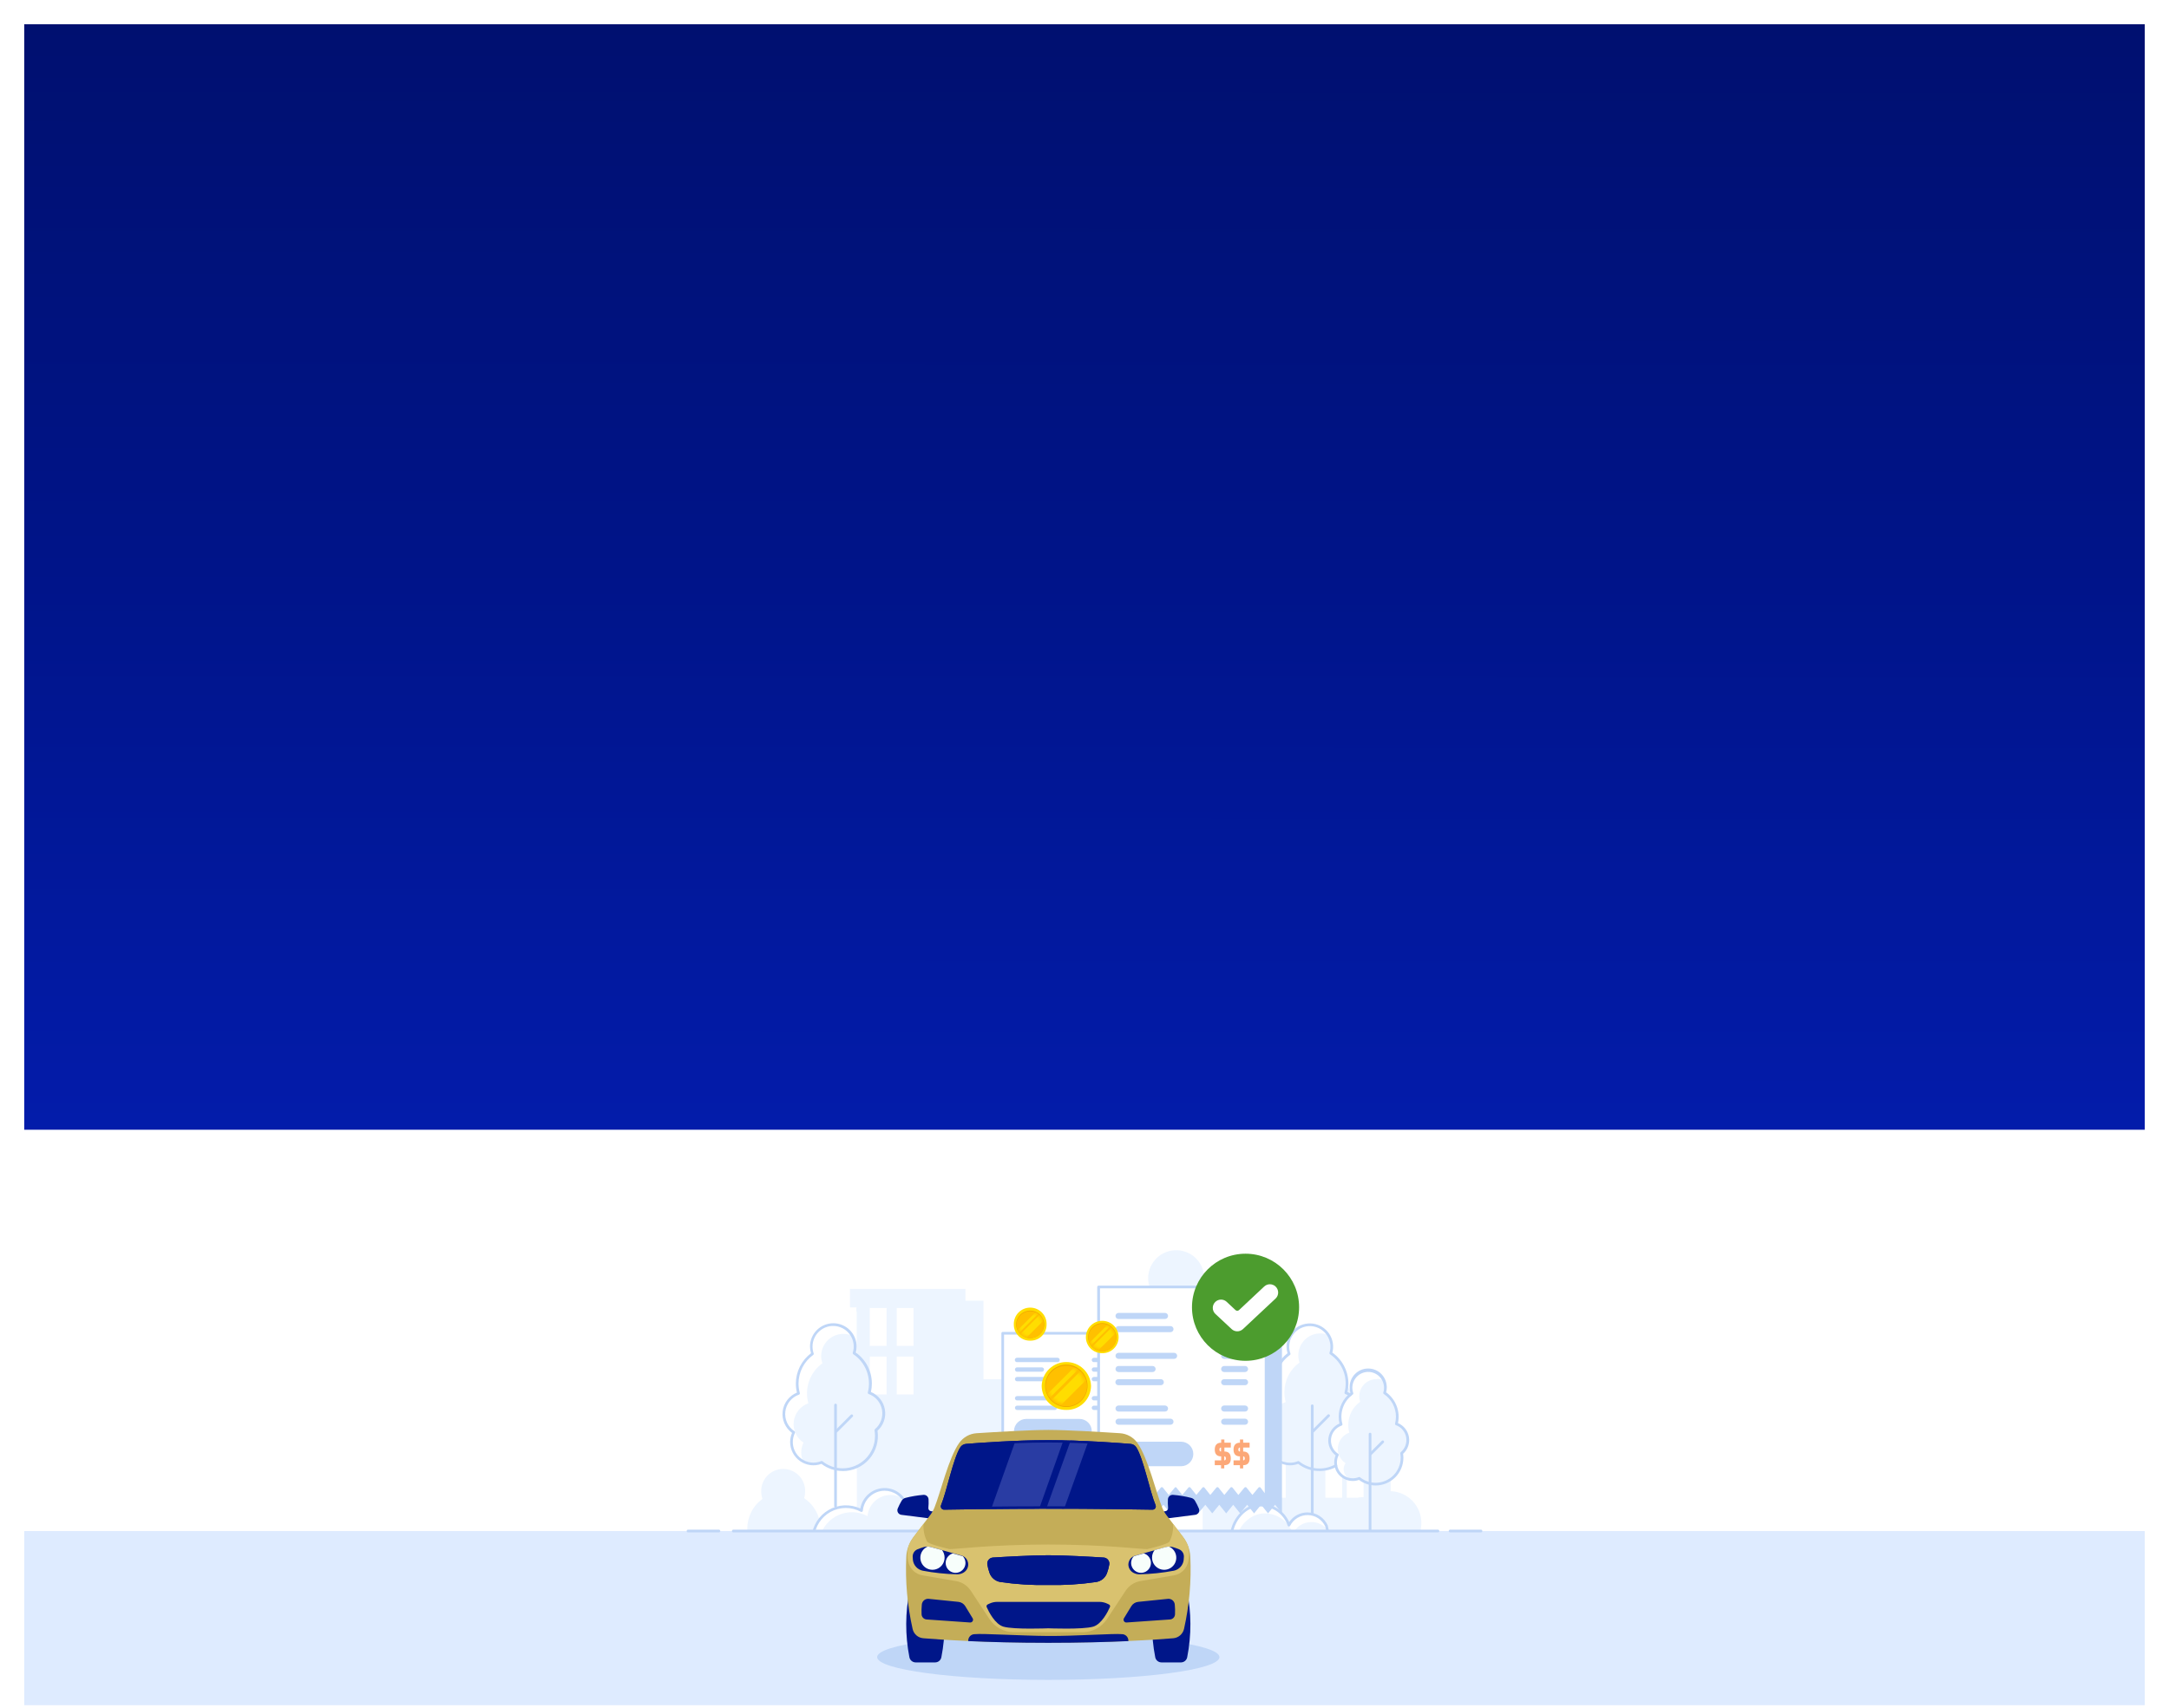 <?xml version="1.0" encoding="UTF-8"?>
<svg xmlns="http://www.w3.org/2000/svg" width="716" height="564" viewBox="0 0 716 564" fill="none">
  <rect x="8" y="371" width="700" height="192.308" fill="white"></rect>
  <g clip-path="url(#clip0_55_276)">
    <path d="M275.23 514.47C275.228 512.978 274.766 511.522 273.907 510.302C273.048 509.082 271.834 508.156 270.43 507.65C270.683 506.67 270.814 505.662 270.82 504.65C270.815 502.671 270.323 500.725 269.388 498.981C268.454 497.237 267.105 495.75 265.46 494.65C265.668 493.956 265.776 493.235 265.78 492.51C265.816 491.536 265.656 490.564 265.308 489.654C264.96 488.743 264.432 487.912 263.756 487.21C263.079 486.508 262.269 485.95 261.371 485.569C260.474 485.187 259.51 484.991 258.535 484.991C257.56 484.991 256.595 485.187 255.698 485.569C254.801 485.95 253.99 486.508 253.314 487.21C252.638 487.912 252.11 488.743 251.762 489.654C251.414 490.564 251.254 491.536 251.29 492.51C251.292 493.317 251.43 494.119 251.7 494.88C250.148 496.001 248.885 497.475 248.015 499.181C247.146 500.887 246.695 502.775 246.7 504.69C246.702 505.785 246.85 506.874 247.14 507.93C245.864 508.376 244.739 509.17 243.891 510.222C243.043 511.274 242.507 512.542 242.342 513.884C242.178 515.225 242.392 516.585 242.961 517.811C243.529 519.037 244.43 520.079 245.56 520.82C245.066 521.807 244.809 522.896 244.81 524C244.809 524.952 244.995 525.894 245.358 526.774C245.721 527.653 246.255 528.452 246.927 529.126C247.599 529.799 248.398 530.333 249.277 530.698C250.156 531.062 251.098 531.25 252.05 531.25C252.987 531.253 253.915 531.069 254.78 530.71C256.417 532.017 258.39 532.836 260.471 533.071C262.553 533.306 264.659 532.949 266.546 532.04C268.433 531.13 270.025 529.707 271.139 527.932C272.252 526.158 272.842 524.105 272.84 522.01C272.839 521.37 272.782 520.73 272.67 520.1C273.487 519.409 274.14 518.546 274.582 517.572C275.025 516.599 275.246 515.539 275.23 514.47Z" fill="#EDF5FF"></path>
    <path d="M460.79 506.25L458.87 506.2H459.06V478.31H461.56L444.11 457.08H425.52V453.58H426.59V452.53H416.51V453.58H417.33V457.08H411.05L393.48 476.68L395.07 478.32H397V506.2H397.18L395.05 506.25H394.8V508.14H461.03V506.25H460.77H460.79Z" fill="#EDF5FF"></path>
    <path d="M417.36 482H411.81V494.5H417.36V482Z" fill="white"></path>
    <path d="M424.42 482H418.87V494.5H424.42V482Z" fill="white"></path>
    <path d="M443.06 482H437.51V494.5H443.06V482Z" fill="white"></path>
    <path d="M450.12 482H444.57V494.5H450.12V482Z" fill="white"></path>
    <path d="M282.85 451.47V506.75H324.65C326.37 475.2 324.65 456.65 324.65 456.65V429.45H318.7V425.55H280.59V431.66H282.81L282.69 431.73V433.05L282.81 432.99V447.27H279.87V451.43L282.85 451.47Z" fill="#EDF5FF"></path>
    <path d="M316.24 481.3V536.58H358C359.72 505.02 358 486.48 358 486.48V459.28H352V455.38H314V461.49H316.22L316.1 461.56V462.88L316.22 462.82V477.1H313.3V481.26L316.24 481.3Z" fill="#EDF5FF"></path>
    <path d="M292.67 431.86H287.12V444.36H292.67V431.86Z" fill="white"></path>
    <path d="M301.56 431.86H296.01V444.36H301.56V431.86Z" fill="white"></path>
    <path d="M292.67 447.9H287.12V460.4H292.67V447.9Z" fill="white"></path>
    <path d="M301.56 447.9H296.01V460.4H301.56V447.9Z" fill="white"></path>
    <path d="M409.6 450.26C409.599 448.354 409.01 446.494 407.913 444.935C406.815 443.376 405.264 442.194 403.47 441.55C403.8 440.276 403.968 438.966 403.97 437.65C403.972 435.112 403.347 432.612 402.151 430.374C400.954 428.135 399.222 426.227 397.11 424.82C397.388 423.936 397.529 423.016 397.53 422.09C397.539 420.74 397.252 419.405 396.69 418.177C396.128 416.95 395.305 415.86 394.278 414.984C393.251 414.109 392.045 413.468 390.744 413.108C389.443 412.747 388.079 412.675 386.748 412.897C385.416 413.119 384.15 413.629 383.036 414.392C381.923 415.155 380.989 416.152 380.302 417.314C379.614 418.475 379.189 419.773 379.055 421.116C378.922 422.46 379.084 423.816 379.53 425.09C376.964 426.936 375.026 429.526 373.98 432.509C372.934 435.492 372.829 438.725 373.68 441.77C372.051 442.34 370.614 443.354 369.532 444.699C368.45 446.043 367.766 447.664 367.557 449.377C367.349 451.091 367.625 452.828 368.354 454.393C369.082 455.957 370.235 457.287 371.68 458.23C371.036 459.491 370.694 460.884 370.68 462.3C370.682 463.817 371.056 465.311 371.77 466.65C372.484 467.988 373.516 469.132 374.775 469.979C376.033 470.826 377.481 471.351 378.99 471.508C380.499 471.665 382.024 471.449 383.43 470.88C385.684 472.686 388.436 473.762 391.318 473.964C394.199 474.166 397.074 473.484 399.558 472.01C402.042 470.535 404.018 468.338 405.22 465.711C406.423 463.085 406.796 460.154 406.29 457.31C407.322 456.447 408.153 455.369 408.725 454.151C409.297 452.933 409.595 451.605 409.6 450.26Z" fill="#EDF5FF"></path>
    <path d="M458.73 492.37C456.314 492.367 453.971 493.201 452.1 494.73C451.432 494.449 450.715 494.302 449.99 494.3C449.281 494.3 448.58 494.44 447.925 494.711C447.27 494.983 446.676 495.381 446.175 495.882C445.675 496.384 445.278 496.979 445.007 497.634C444.737 498.289 444.599 498.991 444.6 499.7C444.6 499.978 444.62 500.255 444.66 500.53C442.719 500.856 440.952 501.845 439.66 503.33V512H463.78C465.817 510.874 467.422 509.102 468.341 506.963C469.261 504.824 469.442 502.441 468.858 500.187C468.274 497.934 466.957 495.939 465.114 494.516C463.271 493.094 461.008 492.325 458.68 492.33L458.73 492.37Z" fill="#EDF5FF"></path>
    <path d="M279.2 497.44C281.005 497.437 282.781 497.884 284.37 498.74C284.539 496.845 285.408 495.081 286.808 493.792C288.207 492.503 290.037 491.782 291.94 491.769C293.842 491.757 295.681 492.454 297.098 493.724C298.514 494.994 299.406 496.747 299.6 498.64C300.468 498.053 301.467 497.689 302.509 497.58C303.551 497.472 304.604 497.622 305.574 498.017C306.544 498.413 307.402 499.042 308.071 499.848C308.74 500.654 309.2 501.613 309.41 502.64H311.55C312.267 501.693 313.307 501.043 314.472 500.814C315.638 500.584 316.846 500.791 317.869 501.395C318.892 501.999 319.656 502.958 320.018 504.089C320.38 505.22 320.313 506.445 319.83 507.53H268.33C268.537 504.788 269.771 502.225 271.787 500.354C273.802 498.483 276.45 497.442 279.2 497.44Z" fill="white"></path>
    <path d="M298.06 494.76C296.847 493.988 295.438 493.578 294 493.58C292.084 493.581 290.238 494.3 288.827 495.596C287.416 496.893 286.543 498.671 286.38 500.58C284.921 499.795 283.302 499.353 281.647 499.288C279.992 499.222 278.343 499.535 276.826 500.202C275.31 500.869 273.966 501.873 272.895 503.138C271.825 504.402 271.057 505.894 270.65 507.5H319.83C320.047 507.087 320.18 506.634 320.219 506.168C320.258 505.703 320.203 505.234 320.058 504.79C319.912 504.346 319.679 503.936 319.373 503.584C319.066 503.231 318.691 502.944 318.272 502.74C317.852 502.535 317.395 502.416 316.929 502.391C316.462 502.366 315.996 502.435 315.556 502.593C315.117 502.752 314.714 502.997 314.371 503.314C314.028 503.631 313.752 504.014 313.56 504.44H311.42C311.283 503.797 311.047 503.18 310.72 502.61H309.41C309.225 501.754 308.868 500.944 308.36 500.23C307.323 499.639 306.142 499.35 304.949 499.394C303.757 499.438 302.6 499.814 301.61 500.48C301.524 499.609 301.287 498.76 300.91 497.97C300.448 498.144 300.008 498.373 299.6 498.65C299.463 497.234 298.929 495.886 298.06 494.76Z" fill="#EDF5FF"></path>
    <path d="M449.08 466.65C449.079 465.158 448.617 463.704 447.758 462.485C446.899 461.266 445.684 460.342 444.28 459.84C444.537 458.84 444.669 457.812 444.67 456.78C444.663 454.8 444.17 452.853 443.234 451.109C442.297 449.365 440.946 447.878 439.3 446.78C439.518 446.087 439.629 445.366 439.63 444.64C439.64 443.58 439.418 442.531 438.98 441.567C438.541 440.603 437.896 439.746 437.091 439.058C436.286 438.369 435.339 437.866 434.318 437.583C433.297 437.299 432.227 437.243 431.182 437.419C430.137 437.594 429.143 437.996 428.27 438.596C427.398 439.197 426.667 439.982 426.13 440.895C425.593 441.808 425.263 442.828 425.163 443.883C425.063 444.938 425.195 446.002 425.55 447C423.995 448.116 422.731 449.588 421.861 451.293C420.991 452.998 420.542 454.886 420.55 456.8C420.56 457.881 420.712 458.957 421 460C419.724 460.444 418.598 461.236 417.75 462.288C416.901 463.339 416.364 464.607 416.2 465.948C416.035 467.289 416.25 468.649 416.819 469.874C417.388 471.099 418.289 472.14 419.42 472.88C418.925 473.87 418.668 474.962 418.67 476.07C418.67 477.26 418.962 478.432 419.522 479.482C420.082 480.532 420.892 481.429 421.88 482.092C422.869 482.755 424.005 483.165 425.189 483.285C426.373 483.405 427.569 483.231 428.67 482.78C430.309 484.084 432.282 484.899 434.363 485.131C436.444 485.364 438.549 485.005 440.435 484.095C442.321 483.186 443.912 481.762 445.026 479.989C446.139 478.215 446.73 476.164 446.73 474.07C446.729 473.429 446.672 472.79 446.56 472.16C447.354 471.478 447.99 470.633 448.425 469.681C448.86 468.73 449.084 467.696 449.08 466.65Z" fill="white"></path>
    <path d="M449.08 466.65C449.095 465.29 448.72 463.954 448 462.8L447.71 462.68L447.77 462.45C446.913 461.249 445.709 460.338 444.32 459.84C444.577 458.84 444.708 457.812 444.71 456.78C444.703 454.8 444.21 452.853 443.274 451.109C442.337 449.365 440.986 447.879 439.34 446.78C439.654 445.782 439.746 444.728 439.607 443.691C439.469 442.654 439.105 441.66 438.54 440.78C437.678 440.422 436.753 440.238 435.82 440.24C433.899 440.242 432.057 441.007 430.7 442.367C429.342 443.726 428.58 445.569 428.58 447.49C428.579 448.297 428.714 449.098 428.98 449.86C427.429 450.982 426.167 452.456 425.297 454.162C424.428 455.868 423.976 457.755 423.98 459.67C423.978 460.765 424.126 461.855 424.42 462.91C423.146 463.357 422.023 464.152 421.177 465.203C420.33 466.255 419.794 467.522 419.629 468.862C419.464 470.202 419.676 471.561 420.241 472.787C420.807 474.012 421.703 475.056 422.83 475.8C422.144 476.635 421.769 477.684 421.771 478.765C421.773 479.847 422.151 480.894 422.84 481.727C423.529 482.56 424.487 483.128 425.548 483.333C426.61 483.538 427.71 483.367 428.66 482.85C430.299 484.154 432.272 484.969 434.353 485.202C436.434 485.434 438.539 485.075 440.425 484.165C442.311 483.256 443.902 481.832 445.016 480.059C446.129 478.285 446.72 476.234 446.72 474.14C446.719 473.499 446.662 472.86 446.55 472.23C447.354 471.542 447.998 470.685 448.435 469.721C448.872 468.757 449.093 467.708 449.08 466.65Z" fill="#EDF5FF"></path>
    <path d="M464.71 475.46C464.709 474.291 464.347 473.151 463.674 472.195C463.001 471.24 462.05 470.515 460.95 470.12C461.45 468.22 461.344 466.212 460.646 464.376C459.949 462.54 458.695 460.968 457.06 459.88C457.23 459.336 457.314 458.769 457.31 458.2C457.321 457.369 457.149 456.546 456.806 455.789C456.464 455.032 455.959 454.36 455.328 453.82C454.697 453.28 453.955 452.885 453.154 452.663C452.354 452.441 451.514 452.398 450.695 452.536C449.876 452.675 449.097 452.992 448.414 453.464C447.731 453.937 447.16 454.554 446.742 455.272C446.323 455.989 446.068 456.79 445.993 457.618C445.919 458.445 446.027 459.279 446.31 460.06C445.093 460.934 444.102 462.086 443.419 463.42C442.735 464.754 442.379 466.231 442.38 467.73C442.378 468.588 442.496 469.443 442.73 470.27C441.731 470.618 440.85 471.239 440.186 472.061C439.521 472.884 439.1 473.877 438.97 474.926C438.84 475.976 439.006 477.041 439.45 478.001C439.893 478.961 440.597 479.778 441.48 480.36C440.972 481.39 440.79 482.551 440.958 483.687C441.126 484.823 441.635 485.882 442.418 486.722C443.202 487.562 444.223 488.143 445.345 488.389C446.466 488.636 447.637 488.534 448.7 488.1C449.982 489.122 451.526 489.761 453.155 489.945C454.784 490.128 456.432 489.848 457.909 489.137C459.386 488.425 460.633 487.312 461.505 485.923C462.377 484.535 462.84 482.929 462.84 481.29C462.837 480.787 462.794 480.285 462.71 479.79C463.338 479.257 463.843 478.593 464.188 477.846C464.534 477.098 464.712 476.283 464.71 475.46Z" fill="white"></path>
    <path d="M464.71 475.46C464.713 474.652 464.539 473.853 464.2 473.12C464.008 473.026 463.811 472.943 463.61 472.87C463.66 472.68 463.7 472.49 463.74 472.3C463.062 471.298 462.086 470.535 460.95 470.12C461.281 468.863 461.348 467.551 461.146 466.267C460.945 464.983 460.48 463.755 459.78 462.66H459.72C459.02 461.59 458.112 460.672 457.05 459.96C457.453 459.513 457.702 458.949 457.76 458.351C457.818 457.752 457.683 457.151 457.374 456.635C457.065 456.119 456.599 455.715 456.044 455.484C455.489 455.253 454.874 455.206 454.29 455.35C453.399 455.36 452.523 455.581 451.734 455.994C450.945 456.408 450.265 457.002 449.749 457.728C449.233 458.455 448.896 459.293 448.766 460.174C448.636 461.056 448.716 461.955 449 462.8C447.783 463.675 446.792 464.826 446.109 466.16C445.425 467.494 445.069 468.971 445.07 470.47C445.068 471.329 445.186 472.184 445.42 473.01C444.421 473.358 443.54 473.979 442.876 474.802C442.211 475.625 441.79 476.617 441.66 477.667C441.53 478.716 441.696 479.781 442.14 480.741C442.583 481.701 443.287 482.518 444.17 483.1C443.721 483.746 443.505 484.525 443.556 485.31C443.608 486.094 443.925 486.838 444.455 487.419C444.985 488.001 445.697 488.384 446.473 488.508C447.25 488.632 448.046 488.488 448.73 488.1C450.012 489.122 451.556 489.761 453.185 489.945C454.814 490.128 456.462 489.848 457.939 489.137C459.416 488.426 460.663 487.312 461.535 485.924C462.407 484.535 462.87 482.929 462.87 481.29C462.867 480.787 462.824 480.286 462.74 479.79C463.363 479.254 463.862 478.59 464.202 477.842C464.542 477.094 464.716 476.281 464.71 475.46Z" fill="#EDF5FF"></path>
    <path d="M435.53 485.68C433 485.687 430.539 484.857 428.53 483.32C427.677 483.63 426.777 483.789 425.87 483.79C423.831 483.787 421.877 482.976 420.435 481.535C418.994 480.093 418.183 478.139 418.18 476.1C418.184 475.067 418.398 474.047 418.81 473.1C417.707 472.294 416.838 471.209 416.294 469.955C415.75 468.702 415.55 467.326 415.715 465.97C415.881 464.613 416.404 463.326 417.233 462.239C418.062 461.153 419.165 460.307 420.43 459.79C420.188 458.808 420.067 457.801 420.07 456.79C420.07 454.855 420.517 452.945 421.376 451.211C422.234 449.477 423.481 447.964 425.02 446.79C424.802 446.074 424.69 445.329 424.69 444.58C424.698 443.49 424.938 442.414 425.393 441.423C425.849 440.432 426.509 439.55 427.332 438.834C428.154 438.119 429.12 437.586 430.164 437.272C431.208 436.958 432.307 436.869 433.388 437.012C434.468 437.155 435.507 437.526 436.433 438.101C437.36 438.675 438.153 439.44 438.762 440.345C439.37 441.25 439.779 442.274 439.961 443.349C440.144 444.424 440.096 445.525 439.82 446.58C441.455 447.736 442.789 449.267 443.71 451.046C444.63 452.824 445.111 454.797 445.11 456.8C445.112 457.735 445.008 458.668 444.8 459.58C445.192 459.747 445.569 459.944 445.93 460.17C446.031 460.234 446.102 460.335 446.128 460.451C446.154 460.567 446.133 460.689 446.07 460.79C446.039 460.839 445.999 460.882 445.952 460.916C445.905 460.95 445.851 460.974 445.794 460.987C445.737 461 445.679 461.002 445.621 460.992C445.564 460.982 445.509 460.961 445.46 460.93C445.041 460.66 444.591 460.441 444.12 460.28C444.017 460.238 443.932 460.16 443.881 460.061C443.83 459.962 443.815 459.848 443.84 459.74C444.453 457.403 444.322 454.934 443.465 452.675C442.608 450.417 441.068 448.482 439.06 447.14C438.979 447.086 438.917 447.007 438.885 446.915C438.852 446.823 438.851 446.723 438.88 446.63C439.167 445.695 439.25 444.709 439.121 443.739C438.992 442.769 438.656 441.839 438.135 441.011C437.614 440.183 436.921 439.477 436.102 438.941C435.283 438.406 434.359 438.053 433.391 437.908C432.424 437.763 431.436 437.827 430.496 438.098C429.556 438.369 428.686 438.84 427.945 439.478C427.203 440.116 426.608 440.907 426.2 441.796C425.792 442.685 425.58 443.652 425.58 444.63C425.581 445.39 425.713 446.144 425.97 446.86C426.001 446.951 426.003 447.049 425.974 447.141C425.945 447.233 425.888 447.313 425.81 447.37C424.315 448.449 423.097 449.867 422.255 451.508C421.414 453.149 420.974 454.966 420.97 456.81C420.97 457.867 421.111 458.92 421.39 459.94C421.422 460.049 421.41 460.165 421.358 460.266C421.306 460.367 421.217 460.443 421.11 460.48C419.916 460.9 418.862 461.645 418.068 462.632C417.275 463.618 416.772 464.806 416.617 466.063C416.462 467.32 416.661 468.595 417.192 469.744C417.722 470.894 418.563 471.872 419.62 472.57C419.713 472.628 419.781 472.719 419.81 472.824C419.84 472.929 419.829 473.042 419.78 473.14C419.314 474.071 419.075 475.099 419.08 476.14C419.08 477.942 419.795 479.67 421.068 480.945C422.341 482.22 424.068 482.937 425.87 482.94C426.749 482.941 427.619 482.768 428.43 482.43C428.505 482.401 428.585 482.393 428.664 482.405C428.743 482.418 428.818 482.45 428.88 482.5C430.533 483.827 432.545 484.631 434.657 484.809C436.77 484.987 438.888 484.531 440.74 483.5C440.844 483.442 440.966 483.428 441.08 483.459C441.194 483.491 441.291 483.567 441.35 483.67C441.38 483.721 441.399 483.777 441.407 483.836C441.415 483.895 441.41 483.954 441.395 484.011C441.379 484.068 441.351 484.121 441.315 484.167C441.278 484.213 441.232 484.252 441.18 484.28C439.446 485.219 437.502 485.701 435.53 485.68Z" fill="#BFD6F7"></path>
    <path d="M433.18 507.93C433.062 507.93 432.949 507.884 432.865 507.802C432.781 507.719 432.733 507.608 432.73 507.49V464.14C432.73 464.081 432.742 464.022 432.764 463.968C432.787 463.913 432.82 463.864 432.862 463.822C432.904 463.78 432.953 463.747 433.008 463.724C433.062 463.702 433.121 463.69 433.18 463.69C433.239 463.69 433.298 463.702 433.352 463.724C433.407 463.747 433.456 463.78 433.498 463.822C433.54 463.864 433.573 463.913 433.596 463.968C433.618 464.022 433.63 464.081 433.63 464.14V507.49C433.627 507.608 433.579 507.719 433.495 507.802C433.411 507.884 433.298 507.93 433.18 507.93Z" fill="#BFD6F7"></path>
    <path d="M433.41 473C433.352 473.001 433.295 472.99 433.241 472.967C433.188 472.945 433.14 472.912 433.1 472.87C433.057 472.83 433.022 472.781 432.998 472.727C432.975 472.672 432.963 472.614 432.963 472.555C432.963 472.496 432.975 472.437 432.998 472.383C433.022 472.329 433.057 472.28 433.1 472.24L438.25 467.08C438.334 466.997 438.447 466.951 438.565 466.951C438.683 466.951 438.796 466.997 438.88 467.08C438.923 467.12 438.958 467.169 438.981 467.223C439.005 467.277 439.017 467.336 439.017 467.395C439.017 467.454 439.005 467.512 438.981 467.567C438.958 467.621 438.923 467.67 438.88 467.71L433.73 472.87C433.688 472.912 433.638 472.945 433.583 472.968C433.528 472.99 433.469 473.001 433.41 473Z" fill="#BFD6F7"></path>
    <path d="M454.11 490.45C452.125 490.456 450.192 489.809 448.61 488.61C447.95 488.849 447.252 488.971 446.55 488.97C445.543 488.971 444.552 488.724 443.664 488.25C442.775 487.776 442.018 487.09 441.459 486.253C440.9 485.416 440.556 484.454 440.459 483.452C440.361 482.45 440.513 481.439 440.9 480.51C440.044 479.864 439.373 479.006 438.953 478.019C438.533 477.033 438.38 475.953 438.509 474.889C438.637 473.825 439.043 472.813 439.686 471.955C440.328 471.097 441.185 470.423 442.17 470C441.999 469.255 441.911 468.494 441.91 467.73C441.914 466.215 442.263 464.722 442.932 463.363C443.601 462.004 444.572 460.816 445.77 459.89C445.61 459.341 445.53 458.772 445.53 458.2C445.497 457.376 445.63 456.554 445.922 455.783C446.215 455.012 446.66 454.308 447.231 453.713C447.802 453.119 448.487 452.646 449.246 452.322C450.004 451.999 450.82 451.833 451.645 451.833C452.469 451.833 453.285 451.999 454.044 452.322C454.803 452.646 455.488 453.119 456.059 453.713C456.63 454.308 457.075 455.012 457.368 455.783C457.66 456.554 457.793 457.376 457.76 458.2C457.76 458.702 457.699 459.202 457.58 459.69C459.142 460.826 460.341 462.39 461.033 464.193C461.725 465.996 461.88 467.961 461.48 469.85C462.422 470.253 463.247 470.887 463.88 471.693C464.513 472.5 464.933 473.452 465.101 474.463C465.269 475.473 465.181 476.51 464.843 477.478C464.506 478.446 463.93 479.313 463.17 480C463.233 480.437 463.266 480.878 463.27 481.32C463.259 483.743 462.29 486.064 460.574 487.775C458.857 489.485 456.533 490.447 454.11 490.45ZM448.68 487.66C448.781 487.659 448.879 487.691 448.96 487.75C450.419 488.924 452.237 489.563 454.11 489.56C456.302 489.557 458.403 488.685 459.951 487.134C461.5 485.583 462.37 483.481 462.37 481.29C462.369 480.814 462.329 480.339 462.25 479.87C462.235 479.793 462.241 479.713 462.268 479.639C462.294 479.566 462.34 479.5 462.4 479.45C463.103 478.859 463.637 478.093 463.95 477.23C464.262 476.366 464.341 475.436 464.178 474.532C464.016 473.628 463.618 472.783 463.025 472.082C462.432 471.381 461.664 470.849 460.8 470.54C460.695 470.503 460.608 470.428 460.556 470.33C460.504 470.232 460.491 470.117 460.52 470.01C460.712 469.265 460.809 468.499 460.81 467.73C460.809 466.25 460.444 464.794 459.746 463.489C459.049 462.184 458.04 461.072 456.81 460.25C456.732 460.193 456.673 460.114 456.643 460.022C456.612 459.931 456.611 459.832 456.64 459.74C456.886 458.95 456.941 458.112 456.801 457.297C456.661 456.481 456.329 455.711 455.833 455.048C455.337 454.386 454.69 453.851 453.947 453.487C453.204 453.123 452.385 452.94 451.557 452.954C450.73 452.969 449.918 453.179 449.187 453.568C448.457 453.957 447.829 454.514 447.356 455.193C446.883 455.872 446.578 456.654 446.465 457.474C446.353 458.294 446.437 459.129 446.71 459.91C446.743 460.001 446.745 460.1 446.716 460.192C446.687 460.284 446.629 460.364 446.55 460.42C445.053 461.497 443.923 463.008 443.314 464.748C442.704 466.488 442.643 468.374 443.14 470.15C443.171 470.26 443.159 470.378 443.104 470.479C443.05 470.579 442.959 470.655 442.85 470.69C441.931 471.012 441.121 471.584 440.51 472.342C439.899 473.1 439.513 474.014 439.394 474.981C439.275 475.947 439.43 476.927 439.839 477.811C440.248 478.694 440.896 479.445 441.71 479.98C441.801 480.039 441.867 480.131 441.894 480.236C441.922 480.341 441.91 480.453 441.86 480.55C441.467 481.346 441.284 482.23 441.327 483.117C441.371 484.004 441.641 484.866 442.11 485.62C442.58 486.374 443.234 486.995 444.011 487.426C444.788 487.856 445.662 488.081 446.55 488.08C447.236 488.084 447.916 487.951 448.55 487.69C448.592 487.673 448.635 487.663 448.68 487.66Z" fill="#BFD6F7"></path>
    <path d="M452.27 507.93C452.152 507.93 452.039 507.884 451.955 507.802C451.871 507.719 451.823 507.607 451.82 507.49V473.56C451.81 473.496 451.815 473.431 451.833 473.368C451.85 473.306 451.882 473.248 451.924 473.199C451.966 473.15 452.018 473.111 452.077 473.084C452.136 473.057 452.2 473.043 452.265 473.043C452.33 473.043 452.394 473.057 452.453 473.084C452.511 473.111 452.564 473.15 452.606 473.199C452.648 473.248 452.679 473.306 452.697 473.368C452.715 473.431 452.72 473.496 452.71 473.56V507.49C452.71 507.607 452.664 507.718 452.581 507.801C452.499 507.884 452.387 507.93 452.27 507.93Z" fill="#BFD6F7"></path>
    <path d="M452.45 480.48C452.362 480.479 452.277 480.452 452.205 480.403C452.132 480.354 452.075 480.285 452.041 480.204C452.007 480.124 451.998 480.035 452.013 479.949C452.029 479.863 452.07 479.783 452.13 479.72L456.13 475.72C456.17 475.677 456.219 475.642 456.273 475.618C456.327 475.595 456.386 475.583 456.445 475.583C456.504 475.583 456.563 475.595 456.617 475.618C456.671 475.642 456.72 475.677 456.76 475.72C456.842 475.804 456.889 475.917 456.889 476.035C456.889 476.153 456.842 476.266 456.76 476.35L452.76 480.35C452.677 480.432 452.566 480.478 452.45 480.48Z" fill="#BFD6F7"></path>
    <path d="M268.33 507.93C268.271 507.926 268.214 507.911 268.161 507.884C268.109 507.858 268.062 507.821 268.024 507.777C267.985 507.732 267.956 507.68 267.939 507.624C267.921 507.568 267.915 507.508 267.92 507.45C268.064 505.626 268.648 503.865 269.621 502.315C270.593 500.766 271.926 499.475 273.506 498.553C275.086 497.63 276.865 497.104 278.693 497.018C280.52 496.932 282.341 497.289 284 498.06C284.325 496.172 285.305 494.459 286.768 493.222C288.232 491.986 290.084 491.305 292 491.3C293.662 491.296 295.284 491.81 296.64 492.77C297.253 493.193 297.802 493.701 298.27 494.28C298.345 494.372 298.381 494.489 298.369 494.607C298.358 494.725 298.301 494.834 298.21 494.91C298.116 494.981 297.998 495.014 297.881 495.001C297.764 494.988 297.656 494.93 297.58 494.84C297.159 494.33 296.671 493.88 296.13 493.5C294.923 492.644 293.479 492.186 292 492.19C290.199 492.2 288.467 492.881 287.141 494.099C285.816 495.318 284.992 496.986 284.83 498.78C284.823 498.854 284.797 498.924 284.755 498.986C284.713 499.047 284.656 499.096 284.59 499.13C284.526 499.167 284.454 499.186 284.38 499.186C284.306 499.186 284.234 499.167 284.17 499.13C282.638 498.304 280.925 497.873 279.184 497.877C277.444 497.881 275.732 498.32 274.204 499.153C272.677 499.987 271.381 501.188 270.436 502.65C269.49 504.111 268.924 505.785 268.79 507.52C268.778 507.633 268.724 507.738 268.639 507.813C268.554 507.889 268.444 507.931 268.33 507.93Z" fill="#BFD6F7"></path>
    <path d="M406.47 507.49C406.47 502.22 410.83 496.92 416.21 496.92C418.258 496.908 420.257 497.543 421.922 498.736C423.587 499.929 424.833 501.617 425.48 503.56C426.066 502.397 426.97 501.425 428.087 500.755C429.204 500.086 430.488 499.747 431.79 499.778C433.092 499.81 434.358 500.21 435.441 500.933C436.525 501.655 437.381 502.67 437.91 503.86C438.217 505.053 438.438 506.266 438.57 507.49H406.47Z" fill="white"></path>
    <path d="M407.85 508.87H438.91C438.776 507.648 438.552 506.439 438.24 505.25C438.18 505.1 438.11 504.96 438.04 504.82C437.293 503.985 436.353 503.345 435.302 502.956C434.252 502.567 433.122 502.44 432.011 502.587C430.901 502.734 429.843 503.15 428.929 503.799C428.016 504.448 427.274 505.31 426.77 506.31C426.57 505.718 426.316 505.145 426.01 504.6C425.94 504.72 425.35 503.74 425.01 503.18C424.087 502.078 422.934 501.192 421.631 500.585C420.328 499.979 418.907 499.666 417.47 499.67C412.58 499.67 408.52 504.09 407.85 508.87Z" fill="#EDF5FF"></path>
    <path d="M438.57 507.93H406.47C406.353 507.93 406.241 507.884 406.159 507.801C406.076 507.719 406.03 507.607 406.03 507.49C406.03 502.29 410.38 496.49 416.21 496.49C418.191 496.476 420.133 497.043 421.797 498.12C423.46 499.196 424.772 500.737 425.57 502.55C426.234 501.556 427.134 500.744 428.19 500.185C429.247 499.627 430.425 499.34 431.62 499.35C433.039 499.343 434.43 499.751 435.62 500.524C436.81 501.297 437.749 502.401 438.32 503.7C438.316 503.72 438.316 503.74 438.32 503.76C438.632 504.979 438.856 506.219 438.99 507.47C438.997 507.531 438.991 507.594 438.972 507.652C438.953 507.711 438.922 507.765 438.88 507.811C438.838 507.856 438.787 507.892 438.73 507.916C438.673 507.94 438.612 507.952 438.55 507.95L438.57 507.93ZM406.93 507H438.07C437.933 505.989 437.736 504.987 437.48 504C436.979 502.895 436.176 501.953 435.163 501.285C434.15 500.617 432.969 500.249 431.756 500.224C430.542 500.199 429.347 500.518 428.307 501.143C427.267 501.769 426.426 502.676 425.88 503.76C425.842 503.841 425.781 503.908 425.704 503.953C425.627 503.998 425.538 504.019 425.449 504.012C425.36 504.006 425.276 503.973 425.206 503.917C425.137 503.861 425.086 503.785 425.06 503.7C424.446 501.843 423.258 500.23 421.667 499.092C420.076 497.955 418.166 497.352 416.21 497.37C411.06 497.37 407.17 502.38 406.93 507Z" fill="#BFD6F7"></path>
    <path d="M291.78 466.73C291.78 465.222 291.314 463.75 290.446 462.517C289.578 461.284 288.35 460.349 286.93 459.84C287.196 458.835 287.331 457.8 287.33 456.76C287.332 454.753 286.838 452.776 285.893 451.005C284.947 449.235 283.579 447.725 281.91 446.61C282.218 445.604 282.305 444.544 282.166 443.501C282.026 442.458 281.664 441.458 281.103 440.568C280.543 439.678 279.797 438.919 278.916 438.343C278.036 437.767 277.042 437.388 276.002 437.231C274.962 437.074 273.9 437.144 272.889 437.434C271.878 437.724 270.941 438.229 270.143 438.914C269.345 439.6 268.703 440.449 268.263 441.404C267.822 442.359 267.593 443.398 267.59 444.45C267.59 445.268 267.732 446.08 268.01 446.85C265.992 448.311 264.467 450.352 263.638 452.701C262.809 455.05 262.716 457.596 263.37 460C262.088 460.454 260.958 461.257 260.107 462.318C259.255 463.378 258.716 464.655 258.55 466.005C258.384 467.355 258.597 468.725 259.166 469.96C259.735 471.196 260.636 472.248 261.77 473C261.275 474.001 261.018 475.103 261.02 476.22C261.02 478.161 261.791 480.023 263.164 481.396C264.537 482.769 266.399 483.54 268.34 483.54C269.283 483.537 270.216 483.353 271.09 483C272.874 484.423 275.049 485.269 277.326 485.427C279.602 485.584 281.873 485.044 283.836 483.879C285.798 482.714 287.36 480.98 288.313 478.906C289.265 476.832 289.564 474.518 289.17 472.27C289.981 471.592 290.635 470.744 291.086 469.788C291.537 468.831 291.773 467.788 291.78 466.73Z" fill="white"></path>
    <path d="M291.78 466.73C291.779 465.542 291.49 464.372 290.94 463.32L290.43 463.11C290.43 462.96 290.5 462.81 290.54 462.65C289.661 461.358 288.398 460.375 286.93 459.84C287.196 458.835 287.331 457.8 287.33 456.76C287.332 454.753 286.838 452.776 285.893 451.005C284.947 449.234 283.579 447.725 281.91 446.61C282.474 444.754 282.287 442.75 281.39 441.03C280.445 440.613 279.423 440.398 278.39 440.4C277.222 440.399 276.071 440.677 275.033 441.212C273.995 441.747 273.1 442.523 272.423 443.474C271.747 444.426 271.308 445.526 271.144 446.682C270.98 447.839 271.095 449.017 271.48 450.12C269.45 451.579 267.917 453.627 267.089 455.986C266.26 458.345 266.177 460.902 266.85 463.31C265.568 463.764 264.438 464.567 263.587 465.628C262.735 466.688 262.196 467.965 262.03 469.315C261.864 470.665 262.077 472.035 262.646 473.27C263.215 474.506 264.116 475.558 265.25 476.31C264.735 477.342 264.475 478.482 264.49 479.636C264.506 480.789 264.797 481.922 265.34 482.94C266.283 483.365 267.306 483.583 268.34 483.58C269.283 483.577 270.216 483.393 271.09 483.04C272.874 484.463 275.049 485.309 277.326 485.466C279.603 485.624 281.873 485.084 283.836 483.919C285.798 482.754 287.36 481.02 288.313 478.946C289.266 476.872 289.565 474.558 289.17 472.31C289.987 471.627 290.643 470.774 291.094 469.81C291.545 468.845 291.779 467.794 291.78 466.73Z" fill="#EDF5FF"></path>
    <path d="M278.17 485.68C275.641 485.684 273.18 484.855 271.17 483.32C270.008 483.746 268.76 483.886 267.532 483.727C266.304 483.568 265.133 483.115 264.118 482.406C263.102 481.697 262.273 480.753 261.701 479.656C261.129 478.558 260.83 477.338 260.83 476.1C260.834 475.067 261.048 474.046 261.46 473.1C260.356 472.295 259.487 471.21 258.943 469.957C258.398 468.704 258.197 467.329 258.361 465.972C258.525 464.616 259.048 463.328 259.876 462.241C260.704 461.155 261.806 460.308 263.07 459.79C262.836 458.807 262.719 457.8 262.72 456.79C262.724 454.85 263.177 452.937 264.045 451.202C264.913 449.467 266.17 447.957 267.72 446.79C267.502 446.073 267.39 445.329 267.39 444.58C267.39 442.54 268.2 440.584 269.642 439.142C271.085 437.7 273.041 436.89 275.08 436.89C277.12 436.89 279.076 437.7 280.518 439.142C281.96 440.584 282.77 442.54 282.77 444.58C282.77 445.254 282.686 445.926 282.52 446.58C284.155 447.735 285.489 449.267 286.41 451.045C287.331 452.824 287.811 454.797 287.81 456.8C287.807 457.735 287.704 458.667 287.5 459.58C288.696 460.079 289.745 460.873 290.551 461.888C291.358 462.902 291.894 464.104 292.11 465.382C292.327 466.66 292.217 467.971 291.79 469.195C291.363 470.418 290.634 471.514 289.67 472.38C289.919 474.028 289.809 475.71 289.349 477.311C288.888 478.913 288.088 480.397 287.002 481.661C285.916 482.925 284.571 483.941 283.057 484.638C281.543 485.334 279.897 485.697 278.23 485.7L278.17 485.68ZM271.24 482.36C271.338 482.364 271.433 482.399 271.51 482.46C273.398 483.975 275.749 484.797 278.17 484.79C281.003 484.784 283.718 483.656 285.72 481.652C287.722 479.648 288.847 476.932 288.85 474.1C288.851 473.486 288.797 472.874 288.69 472.27C288.675 472.193 288.682 472.113 288.708 472.039C288.734 471.965 288.78 471.9 288.84 471.85C289.754 471.081 290.45 470.085 290.856 468.962C291.262 467.839 291.365 466.628 291.154 465.453C290.943 464.277 290.426 463.178 289.654 462.266C288.883 461.354 287.885 460.662 286.76 460.26C286.654 460.221 286.567 460.144 286.515 460.044C286.463 459.944 286.451 459.828 286.48 459.72C287.083 457.382 286.946 454.915 286.088 452.658C285.23 450.401 283.694 448.466 281.69 447.12C281.61 447.065 281.55 446.986 281.517 446.894C281.485 446.802 281.482 446.703 281.51 446.61C281.803 445.673 281.89 444.685 281.764 443.712C281.639 442.739 281.305 441.804 280.784 440.973C280.264 440.141 279.57 439.432 278.749 438.894C277.929 438.356 277.002 438.002 276.032 437.856C275.062 437.71 274.072 437.775 273.129 438.048C272.187 438.321 271.315 438.794 270.573 439.436C269.831 440.078 269.236 440.872 268.83 441.765C268.424 442.658 268.216 443.629 268.22 444.61C268.223 445.369 268.351 446.122 268.6 446.84C268.633 446.93 268.635 447.03 268.606 447.122C268.577 447.214 268.519 447.294 268.44 447.35C266.945 448.429 265.727 449.847 264.885 451.488C264.044 453.129 263.604 454.946 263.6 456.79C263.598 457.848 263.743 458.901 264.03 459.92C264.059 460.028 264.047 460.144 263.995 460.244C263.943 460.344 263.856 460.421 263.75 460.46C262.553 460.877 261.496 461.62 260.7 462.607C259.904 463.593 259.4 464.783 259.245 466.041C259.09 467.299 259.29 468.576 259.823 469.726C260.356 470.876 261.2 471.854 262.26 472.55C262.349 472.611 262.414 472.702 262.441 472.807C262.469 472.911 262.458 473.022 262.41 473.12C261.9 474.155 261.662 475.304 261.72 476.458C261.777 477.611 262.128 478.73 262.739 479.71C263.349 480.69 264.2 481.498 265.21 482.058C266.219 482.618 267.355 482.911 268.51 482.91C269.389 482.911 270.259 482.737 271.07 482.4C271.124 482.376 271.181 482.362 271.24 482.36Z" fill="#BFD6F7"></path>
    <path d="M275.81 497.75C275.693 497.75 275.581 497.704 275.499 497.621C275.416 497.538 275.37 497.427 275.37 497.31V463.83C275.386 463.723 275.44 463.626 275.521 463.556C275.603 463.485 275.707 463.447 275.815 463.447C275.923 463.447 276.027 463.485 276.109 463.556C276.19 463.626 276.244 463.723 276.26 463.83V497.31C276.257 497.427 276.209 497.539 276.125 497.622C276.041 497.704 275.928 497.75 275.81 497.75Z" fill="#BFD6F7"></path>
    <path d="M276.05 473C275.991 473.001 275.932 472.99 275.877 472.967C275.822 472.945 275.772 472.912 275.73 472.87C275.647 472.786 275.601 472.673 275.601 472.555C275.601 472.437 275.647 472.324 275.73 472.24L280.89 467.08C280.977 467.015 281.084 466.983 281.192 466.991C281.3 466.999 281.402 467.045 281.478 467.122C281.555 467.198 281.601 467.3 281.609 467.408C281.616 467.516 281.585 467.623 281.52 467.71L276.36 472.87C276.32 472.912 276.272 472.945 276.219 472.967C276.165 472.99 276.108 473.001 276.05 473Z" fill="#BFD6F7"></path>
    <path d="M719 505.49H-3V592.83H719V505.49Z" fill="#DEEBFF"></path>
    <path d="M474.67 505.94H242.07C241.951 505.94 241.836 505.893 241.752 505.808C241.667 505.724 241.62 505.609 241.62 505.49C241.62 505.371 241.667 505.256 241.752 505.172C241.836 505.087 241.951 505.04 242.07 505.04H474.67C474.789 505.04 474.904 505.087 474.988 505.172C475.073 505.256 475.12 505.371 475.12 505.49C475.12 505.609 475.073 505.724 474.988 505.808C474.904 505.893 474.789 505.94 474.67 505.94Z" fill="#BFD6F7"></path>
    <path d="M488.88 505.94H478.69C478.571 505.94 478.456 505.893 478.372 505.808C478.287 505.724 478.24 505.609 478.24 505.49C478.24 505.371 478.287 505.256 478.372 505.172C478.456 505.087 478.571 505.04 478.69 505.04H488.88C488.999 505.04 489.114 505.087 489.198 505.172C489.283 505.256 489.33 505.371 489.33 505.49C489.33 505.609 489.283 505.724 489.198 505.808C489.114 505.893 488.999 505.94 488.88 505.94Z" fill="#BFD6F7"></path>
    <path d="M237.31 505.94H227.12C227.001 505.94 226.886 505.893 226.802 505.808C226.717 505.724 226.67 505.609 226.67 505.49C226.67 505.371 226.717 505.256 226.802 505.172C226.886 505.087 227.001 505.04 227.12 505.04H237.31C237.429 505.04 237.544 505.087 237.628 505.172C237.713 505.256 237.76 505.371 237.76 505.49C237.76 505.609 237.713 505.724 237.628 505.808C237.544 505.893 237.429 505.94 237.31 505.94Z" fill="#BFD6F7"></path>
    <g style="mix-blend-mode:multiply" opacity="0.16">
      <path d="M334.81 486.79L336.49 484.73L338.15 486.79L339.84 484.73L341.5 486.79L343.18 484.73L344.85 486.79L346.53 484.73L348.19 486.79L349.88 484.73L351.54 486.79L353.22 484.73L354.88 486.79L356.57 484.73L358.23 486.79L359.92 484.73L361.58 486.79L363.26 484.73L364.92 486.79L366.61 484.73L368.27 486.79L369.95 484.73L371.62 486.79L373.3 484.73L374.96 486.79V444.36H334.8V486.79H334.81Z" fill="#3C6F7A"></path>
    </g>
    <path d="M331 482.9L332.68 480.84L334.34 482.9L336.03 480.84L337.69 482.9L339.37 480.84L341.03 482.9L342.72 480.84L344.38 482.9L346.07 480.84L347.73 482.9L349.41 480.84L351.07 482.9L352.76 480.84L354.42 482.9L356.11 480.84L357.76 482.9L359.45 480.84L361.11 482.9L362.8 480.84L364.46 482.9L366.14 480.84L367.8 482.9L369.49 480.84L371.15 482.9V440.2H330.99V482.9H331Z" fill="white"></path>
    <path d="M331 483.35C330.941 483.35 330.883 483.338 330.829 483.316C330.775 483.293 330.726 483.26 330.685 483.218C330.644 483.176 330.612 483.126 330.591 483.071C330.569 483.017 330.559 482.959 330.56 482.9V440.2C330.559 440.141 330.569 440.083 330.591 440.029C330.612 439.974 330.644 439.924 330.685 439.882C330.726 439.84 330.775 439.807 330.829 439.784C330.883 439.762 330.941 439.75 331 439.75H371.16C371.278 439.753 371.389 439.801 371.472 439.885C371.554 439.969 371.6 440.082 371.6 440.2V482.9C371.603 482.993 371.576 483.085 371.523 483.162C371.471 483.239 371.395 483.297 371.307 483.328C371.219 483.359 371.124 483.362 371.034 483.335C370.945 483.309 370.866 483.254 370.81 483.18L369.5 481.55L368.16 483.19C368.117 483.24 368.063 483.281 368.002 483.308C367.942 483.336 367.876 483.35 367.81 483.35C367.744 483.35 367.679 483.335 367.62 483.306C367.561 483.276 367.509 483.233 367.47 483.18L366.15 481.55L364.81 483.19C364.769 483.24 364.717 483.28 364.658 483.308C364.599 483.336 364.535 483.35 364.47 483.35C364.402 483.351 364.335 483.336 364.275 483.307C364.214 483.277 364.161 483.234 364.12 483.18L362.81 481.55L361.47 483.19C361.427 483.24 361.373 483.281 361.312 483.308C361.252 483.336 361.186 483.35 361.12 483.35C361.052 483.35 360.986 483.335 360.925 483.306C360.864 483.276 360.811 483.233 360.77 483.18L359.46 481.55L358.12 483.19C358.079 483.24 358.027 483.28 357.968 483.308C357.909 483.336 357.845 483.35 357.78 483.35C357.714 483.35 357.649 483.335 357.59 483.306C357.531 483.276 357.479 483.233 357.44 483.18L356.12 481.55L354.78 483.19C354.739 483.24 354.687 483.28 354.628 483.308C354.569 483.336 354.505 483.35 354.44 483.35C354.372 483.351 354.305 483.336 354.245 483.307C354.184 483.277 354.131 483.234 354.09 483.18L352.78 481.55L351.44 483.19C351.397 483.24 351.343 483.281 351.282 483.308C351.222 483.336 351.156 483.35 351.09 483.35C350.955 483.342 350.83 483.281 350.74 483.18L349.43 481.55L348.09 483.19C348.049 483.24 347.997 483.28 347.938 483.308C347.879 483.336 347.815 483.35 347.75 483.35C347.684 483.35 347.619 483.335 347.56 483.306C347.501 483.276 347.449 483.233 347.41 483.18L346.09 481.55L344.76 483.19C344.716 483.239 344.662 483.279 344.602 483.307C344.541 483.334 344.476 483.349 344.41 483.35C344.342 483.35 344.276 483.335 344.215 483.306C344.154 483.276 344.101 483.233 344.06 483.18L342.75 481.55L341.41 483.19C341.367 483.241 341.313 483.282 341.253 483.309C341.192 483.337 341.126 483.351 341.06 483.35C340.994 483.35 340.929 483.335 340.87 483.306C340.811 483.276 340.759 483.233 340.72 483.18L339.4 481.55L338 483.19C337.959 483.24 337.907 483.28 337.848 483.308C337.789 483.336 337.725 483.35 337.66 483.35C337.593 483.347 337.528 483.33 337.467 483.301C337.407 483.272 337.354 483.231 337.31 483.18L336 481.55L334.67 483.19C334.627 483.24 334.573 483.281 334.512 483.308C334.452 483.336 334.386 483.35 334.32 483.35C334.253 483.349 334.187 483.333 334.126 483.304C334.066 483.274 334.012 483.232 333.97 483.18L332.66 481.55L331.32 483.19C331.281 483.238 331.232 483.276 331.177 483.304C331.122 483.332 331.062 483.347 331 483.35ZM346.07 480.39C346.136 480.39 346.201 480.405 346.26 480.434C346.319 480.464 346.371 480.507 346.41 480.56L347.73 482.19L349.07 480.55C349.111 480.5 349.163 480.46 349.222 480.432C349.281 480.404 349.345 480.39 349.41 480.39C349.478 480.389 349.544 480.404 349.605 480.433C349.666 480.463 349.719 480.506 349.76 480.56L351.08 482.19L352.41 480.55C352.453 480.5 352.507 480.459 352.567 480.432C352.628 480.404 352.694 480.39 352.76 480.39C352.827 480.39 352.894 480.405 352.955 480.434C353.015 480.464 353.069 480.507 353.11 480.56L354.42 482.19L355.76 480.55C355.803 480.499 355.856 480.458 355.917 480.431C355.977 480.403 356.043 480.389 356.11 480.39C356.176 480.39 356.241 480.405 356.3 480.434C356.359 480.464 356.411 480.507 356.45 480.56L357.77 482.19L359.1 480.55C359.144 480.501 359.198 480.461 359.258 480.433C359.318 480.406 359.384 480.391 359.45 480.39C359.517 480.39 359.584 480.405 359.645 480.434C359.705 480.464 359.759 480.507 359.8 480.56L361.11 482.19L362.45 480.55C362.493 480.5 362.547 480.459 362.607 480.432C362.668 480.404 362.733 480.39 362.8 480.39C362.867 480.391 362.933 480.407 362.994 480.436C363.054 480.466 363.108 480.508 363.15 480.56L364.46 482.19L365.8 480.55C365.841 480.5 365.893 480.46 365.952 480.432C366.011 480.404 366.075 480.39 366.14 480.39C366.206 480.39 366.271 480.405 366.33 480.434C366.389 480.464 366.441 480.507 366.48 480.56L367.8 482.19L369.13 480.55C369.174 480.501 369.228 480.461 369.288 480.433C369.348 480.406 369.414 480.391 369.48 480.39C369.547 480.39 369.614 480.405 369.675 480.434C369.735 480.464 369.789 480.507 369.83 480.56L370.69 481.63V440.63H331.44V481.63L332.34 480.53C332.381 480.48 332.433 480.44 332.492 480.412C332.551 480.384 332.615 480.37 332.68 480.37C332.748 480.369 332.814 480.384 332.875 480.413C332.936 480.443 332.989 480.486 333.03 480.54L334.34 482.17L335.68 480.53C335.723 480.48 335.777 480.439 335.837 480.412C335.898 480.384 335.963 480.37 336.03 480.37C336.097 480.371 336.163 480.387 336.224 480.416C336.284 480.446 336.338 480.488 336.38 480.54L337.69 482.17L339.03 480.53C339.071 480.48 339.123 480.44 339.182 480.412C339.241 480.384 339.305 480.37 339.37 480.37C339.436 480.37 339.501 480.385 339.56 480.414C339.619 480.444 339.671 480.487 339.71 480.54L341.03 482.17L342.36 480.53C342.404 480.481 342.458 480.441 342.518 480.413C342.578 480.386 342.644 480.371 342.71 480.37C342.777 480.37 342.844 480.385 342.905 480.414C342.965 480.444 343.019 480.487 343.06 480.54L344.37 482.17L345.71 480.53C345.756 480.481 345.812 480.444 345.874 480.419C345.936 480.395 346.003 480.385 346.07 480.39Z" fill="#BFD6F7"></path>
    <path d="M356.35 468.48H338.77C336.533 468.48 334.72 470.293 334.72 472.53C334.72 474.767 336.533 476.58 338.77 476.58H356.35C358.587 476.58 360.4 474.767 360.4 472.53C360.4 470.293 358.587 468.48 356.35 468.48Z" fill="#BFD6F7"></path>
    <path d="M349.1 449.73H335.75C335.652 449.735 335.553 449.72 335.461 449.686C335.369 449.652 335.285 449.598 335.215 449.53C335.144 449.461 335.089 449.379 335.052 449.287C335.015 449.196 334.997 449.098 335 449C334.999 448.906 335.016 448.812 335.051 448.725C335.086 448.638 335.138 448.558 335.204 448.491C335.271 448.424 335.349 448.371 335.436 448.335C335.523 448.298 335.616 448.28 335.71 448.28H349.1C349.194 448.28 349.287 448.298 349.374 448.335C349.461 448.371 349.54 448.424 349.606 448.491C349.672 448.558 349.724 448.638 349.759 448.725C349.794 448.812 349.811 448.906 349.81 449C349.813 449.095 349.796 449.189 349.762 449.278C349.727 449.366 349.676 449.447 349.609 449.515C349.543 449.583 349.464 449.637 349.376 449.674C349.289 449.711 349.195 449.73 349.1 449.73Z" fill="#BFD6F7"></path>
    <path d="M366.11 449.73H361.11C361.016 449.731 360.923 449.714 360.835 449.679C360.748 449.644 360.668 449.591 360.601 449.525C360.534 449.459 360.481 449.381 360.445 449.294C360.409 449.207 360.39 449.114 360.39 449.02C360.39 448.829 360.466 448.646 360.601 448.511C360.736 448.376 360.919 448.3 361.11 448.3H366.11C366.204 448.3 366.297 448.318 366.384 448.355C366.471 448.391 366.55 448.444 366.616 448.511C366.682 448.578 366.734 448.658 366.769 448.745C366.804 448.832 366.821 448.926 366.82 449.02C366.82 449.208 366.745 449.389 366.612 449.522C366.479 449.655 366.298 449.73 366.11 449.73Z" fill="#BFD6F7"></path>
    <path d="M366.11 452.89H361.11C361.016 452.891 360.923 452.874 360.835 452.839C360.748 452.804 360.668 452.752 360.601 452.686C360.534 452.62 360.481 452.541 360.445 452.454C360.409 452.367 360.39 452.274 360.39 452.18C360.39 452.085 360.409 451.992 360.445 451.904C360.481 451.817 360.534 451.738 360.601 451.671C360.668 451.604 360.747 451.551 360.834 451.515C360.922 451.479 361.015 451.46 361.11 451.46H366.11C366.204 451.46 366.297 451.479 366.384 451.515C366.471 451.551 366.55 451.604 366.616 451.671C366.682 451.738 366.734 451.818 366.769 451.905C366.804 451.992 366.821 452.086 366.82 452.18C366.82 452.368 366.745 452.549 366.612 452.682C366.479 452.815 366.298 452.89 366.11 452.89Z" fill="#BFD6F7"></path>
    <path d="M366.11 456.05H361.11C361.016 456.051 360.923 456.034 360.835 455.999C360.748 455.964 360.668 455.912 360.601 455.846C360.534 455.78 360.481 455.701 360.445 455.614C360.409 455.527 360.39 455.434 360.39 455.34C360.39 455.149 360.466 454.966 360.601 454.831C360.736 454.696 360.919 454.62 361.11 454.62H366.11C366.204 454.62 366.297 454.639 366.384 454.675C366.471 454.711 366.55 454.765 366.616 454.832C366.682 454.899 366.734 454.978 366.769 455.065C366.804 455.153 366.821 455.246 366.82 455.34C366.82 455.528 366.745 455.709 366.612 455.842C366.479 455.975 366.298 456.05 366.11 456.05Z" fill="#BFD6F7"></path>
    <path d="M366.11 462.37H361.11C361.016 462.371 360.923 462.354 360.835 462.319C360.748 462.284 360.668 462.232 360.601 462.166C360.534 462.099 360.481 462.021 360.445 461.934C360.409 461.847 360.39 461.754 360.39 461.66C360.39 461.469 360.466 461.286 360.601 461.151C360.736 461.016 360.919 460.94 361.11 460.94H366.11C366.204 460.94 366.297 460.959 366.384 460.995C366.471 461.031 366.55 461.084 366.616 461.151C366.682 461.218 366.734 461.298 366.769 461.385C366.804 461.472 366.821 461.566 366.82 461.66C366.82 461.848 366.745 462.029 366.612 462.162C366.479 462.295 366.298 462.37 366.11 462.37Z" fill="#BFD6F7"></path>
    <path d="M366.11 465.53H361.11C361.016 465.531 360.923 465.514 360.835 465.479C360.748 465.444 360.668 465.392 360.601 465.326C360.534 465.26 360.481 465.181 360.445 465.094C360.409 465.007 360.39 464.914 360.39 464.82C360.39 464.629 360.466 464.446 360.601 464.311C360.736 464.176 360.919 464.1 361.11 464.1H366.11C366.204 464.1 366.297 464.119 366.384 464.155C366.471 464.191 366.55 464.245 366.616 464.312C366.682 464.379 366.734 464.458 366.769 464.545C366.804 464.633 366.821 464.726 366.82 464.82C366.82 465.008 366.745 465.189 366.612 465.322C366.479 465.455 366.298 465.53 366.11 465.53Z" fill="#BFD6F7"></path>
    <path d="M343.93 452.89H335.75C335.562 452.89 335.381 452.815 335.248 452.682C335.115 452.549 335.04 452.368 335.04 452.18C335.039 452.086 335.056 451.992 335.091 451.905C335.126 451.818 335.178 451.738 335.244 451.671C335.31 451.604 335.389 451.551 335.476 451.515C335.563 451.479 335.656 451.46 335.75 451.46H343.93C344.024 451.46 344.117 451.479 344.204 451.515C344.291 451.551 344.37 451.604 344.436 451.671C344.502 451.738 344.554 451.818 344.589 451.905C344.624 451.992 344.641 452.086 344.64 452.18C344.64 452.368 344.565 452.549 344.432 452.682C344.299 452.815 344.118 452.89 343.93 452.89Z" fill="#BFD6F7"></path>
    <path d="M345.89 456.05H335.75C335.562 456.05 335.381 455.975 335.248 455.842C335.115 455.709 335.04 455.528 335.04 455.34C335.039 455.246 335.056 455.153 335.091 455.065C335.126 454.978 335.178 454.899 335.244 454.832C335.31 454.765 335.389 454.711 335.476 454.675C335.563 454.639 335.656 454.62 335.75 454.62H345.89C346.081 454.62 346.264 454.696 346.399 454.831C346.534 454.966 346.61 455.149 346.61 455.34C346.61 455.434 346.591 455.527 346.555 455.614C346.519 455.701 346.466 455.78 346.399 455.846C346.332 455.912 346.252 455.964 346.165 455.999C346.077 456.034 345.984 456.051 345.89 456.05Z" fill="#BFD6F7"></path>
    <path d="M346.91 462.37H335.75C335.562 462.37 335.381 462.295 335.248 462.162C335.115 462.029 335.04 461.848 335.04 461.66C335.039 461.566 335.056 461.472 335.091 461.385C335.126 461.298 335.178 461.218 335.244 461.151C335.31 461.084 335.389 461.031 335.476 460.995C335.563 460.959 335.656 460.94 335.75 460.94H346.91C347.004 460.94 347.097 460.959 347.184 460.995C347.271 461.031 347.35 461.084 347.416 461.151C347.482 461.218 347.534 461.298 347.569 461.385C347.604 461.472 347.621 461.566 347.62 461.66C347.62 461.848 347.545 462.029 347.412 462.162C347.279 462.295 347.098 462.37 346.91 462.37Z" fill="#BFD6F7"></path>
    <path d="M348.22 465.53H335.75C335.562 465.53 335.381 465.455 335.248 465.322C335.115 465.189 335.04 465.008 335.04 464.82C335.039 464.726 335.056 464.633 335.091 464.545C335.126 464.458 335.178 464.379 335.244 464.312C335.31 464.245 335.389 464.191 335.476 464.155C335.563 464.119 335.656 464.1 335.75 464.1H348.22C348.314 464.1 348.407 464.119 348.494 464.155C348.581 464.191 348.66 464.245 348.726 464.312C348.792 464.379 348.844 464.458 348.879 464.545C348.914 464.633 348.931 464.726 348.93 464.82C348.93 465.008 348.855 465.189 348.722 465.322C348.589 465.455 348.408 465.53 348.22 465.53Z" fill="#BFD6F7"></path>
    <path d="M367.93 499.66L370.25 496.82L372.53 499.66L374.85 496.82L377.14 499.66L379.46 496.82L381.74 499.66L384.06 496.82L386.35 499.66L388.67 496.82L390.95 499.66L393.27 496.82L395.56 499.66L397.88 496.82L400.17 499.66L402.49 496.82L404.77 499.66L407.09 496.82L409.38 499.66L411.7 496.82L413.98 499.66L416.3 496.82L418.59 499.66L420.91 496.82L423.19 499.65V431.42H367.92V499.66H367.93Z" fill="#BFD6F7"></path>
    <path d="M362.68 494.31L365 491.46L367.29 494.31L369.61 491.46L371.89 494.31L374.21 491.46L376.5 494.31L378.82 491.46L381.1 494.31L383.42 491.46L385.71 494.31L388.03 491.46L390.31 494.31L392.64 491.46L394.92 494.31L397.24 491.46L399.53 494.31L401.85 491.46L404.13 494.31L406.45 491.46L408.74 494.31L411.06 491.46L413.34 494.31L415.66 491.46L417.94 494.3V424.92H362.68V494.31Z" fill="white"></path>
    <path d="M408.74 494.75C408.673 494.751 408.607 494.737 408.547 494.709C408.486 494.681 408.433 494.641 408.39 494.59L406.45 492.17L404.45 494.59C404.407 494.64 404.353 494.68 404.292 494.708C404.232 494.736 404.166 494.75 404.1 494.75C404.034 494.749 403.968 494.734 403.908 494.706C403.848 494.679 403.794 494.639 403.75 494.59L401.81 492.17L399.81 494.59C399.769 494.64 399.717 494.68 399.658 494.708C399.599 494.736 399.535 494.75 399.47 494.75C399.405 494.75 399.341 494.736 399.282 494.708C399.223 494.68 399.171 494.64 399.13 494.59L397.19 492.17L395.19 494.59C395.146 494.639 395.092 494.679 395.032 494.706C394.971 494.734 394.906 494.749 394.84 494.75C394.774 494.75 394.708 494.736 394.647 494.708C394.587 494.68 394.533 494.64 394.49 494.59L392.55 492.17L390.55 494.59C390.509 494.64 390.457 494.68 390.398 494.708C390.339 494.736 390.275 494.75 390.21 494.75C390.145 494.75 390.081 494.736 390.022 494.708C389.963 494.68 389.911 494.64 389.87 494.59L388 492.17L386 494.59C385.956 494.639 385.902 494.679 385.842 494.706C385.781 494.734 385.716 494.749 385.65 494.75C385.583 494.75 385.518 494.736 385.457 494.708C385.397 494.68 385.343 494.64 385.3 494.59L383.36 492.17L381.36 494.59C381.317 494.64 381.263 494.68 381.202 494.708C381.142 494.736 381.076 494.75 381.01 494.75C380.945 494.75 380.881 494.736 380.822 494.708C380.763 494.68 380.711 494.64 380.67 494.59L378.73 492.17L376.73 494.59C376.689 494.64 376.637 494.68 376.578 494.708C376.519 494.736 376.455 494.75 376.39 494.75C376.323 494.751 376.257 494.737 376.197 494.709C376.136 494.681 376.083 494.641 376.04 494.59L374.1 492.17L372.1 494.59C372.057 494.64 372.003 494.68 371.942 494.708C371.882 494.736 371.816 494.75 371.75 494.75C371.683 494.751 371.617 494.737 371.557 494.709C371.496 494.681 371.443 494.641 371.4 494.59L369.46 492.17L367.46 494.59C367.419 494.64 367.367 494.68 367.308 494.708C367.249 494.736 367.185 494.75 367.12 494.75C367.053 494.752 366.987 494.739 366.926 494.711C366.865 494.683 366.812 494.642 366.77 494.59L365 492.17L363 494.59C362.956 494.639 362.902 494.679 362.842 494.706C362.781 494.734 362.716 494.749 362.65 494.75C362.532 494.75 362.419 494.704 362.335 494.621C362.251 494.539 362.203 494.427 362.2 494.31V424.92C362.2 424.8 362.247 424.686 362.332 424.602C362.416 424.517 362.531 424.47 362.65 424.47H417.91C418.029 424.47 418.144 424.517 418.228 424.602C418.313 424.686 418.36 424.8 418.36 424.92V494.3C418.361 494.392 418.332 494.483 418.278 494.558C418.224 494.634 418.148 494.69 418.06 494.72C417.974 494.752 417.88 494.755 417.792 494.73C417.704 494.705 417.626 494.652 417.57 494.58L415.63 492.17L413.63 494.59C413.587 494.64 413.533 494.68 413.472 494.708C413.412 494.736 413.346 494.75 413.28 494.75C413.215 494.748 413.152 494.733 413.093 494.705C413.035 494.678 412.983 494.638 412.94 494.59L411 492.17L409 494.59C408.935 494.672 408.843 494.729 408.74 494.75ZM397.24 491C397.306 490.999 397.372 491.013 397.433 491.04C397.493 491.068 397.547 491.109 397.59 491.16L399.53 493.58L401.53 491.16C401.573 491.109 401.627 491.069 401.687 491.041C401.748 491.014 401.814 491 401.88 491C401.946 491.001 402.011 491.016 402.072 491.043C402.132 491.071 402.186 491.11 402.23 491.16L404.16 493.58L406.16 491.16C406.201 491.11 406.253 491.069 406.312 491.042C406.371 491.014 406.435 491 406.5 491C406.566 490.999 406.632 491.013 406.693 491.04C406.753 491.068 406.807 491.109 406.85 491.16L408.79 493.58L410.79 491.16C410.832 491.108 410.885 491.066 410.946 491.038C411.007 491.011 411.073 490.997 411.14 491C411.206 491.001 411.271 491.016 411.332 491.043C411.392 491.071 411.446 491.11 411.49 491.16L413.43 493.58L415.43 491.16C415.469 491.104 415.522 491.06 415.583 491.032C415.645 491.004 415.713 490.993 415.78 491C415.845 491 415.909 491.014 415.968 491.042C416.027 491.069 416.079 491.11 416.12 491.16L417.5 493V425.36H363.12V493.06L364.65 491.18C364.688 491.122 364.74 491.075 364.801 491.044C364.863 491.012 364.931 490.997 365 491C365.066 491 365.132 491.014 365.192 491.041C365.253 491.069 365.307 491.109 365.35 491.16L367.29 493.58L369.29 491.16C369.333 491.109 369.387 491.069 369.447 491.041C369.508 491.014 369.574 491 369.64 491C369.705 491 369.769 491.014 369.828 491.042C369.887 491.069 369.939 491.11 369.98 491.16L371.92 493.58L373.92 491.16C373.961 491.11 374.013 491.069 374.072 491.042C374.131 491.014 374.195 491 374.26 491C374.326 490.999 374.392 491.013 374.453 491.04C374.513 491.068 374.567 491.109 374.61 491.16L376.55 493.58L378.55 491.16C378.593 491.109 378.647 491.069 378.707 491.041C378.768 491.014 378.833 491 378.9 491C378.966 491.001 379.031 491.016 379.092 491.043C379.152 491.071 379.206 491.11 379.25 491.16L381.19 493.58L383.19 491.16C383.231 491.11 383.283 491.069 383.342 491.042C383.401 491.014 383.465 491 383.53 491C383.595 491 383.659 491.014 383.718 491.042C383.777 491.069 383.829 491.11 383.87 491.16L385.81 493.58L387.81 491.16C387.856 491.088 387.922 491.033 388 491C388.066 491 388.132 491.014 388.192 491.041C388.253 491.069 388.307 491.109 388.35 491.16L390.29 493.58L392.29 491.16C392.333 491.109 392.386 491.068 392.447 491.04C392.507 491.013 392.573 490.999 392.64 491C392.705 491 392.769 491.014 392.828 491.042C392.887 491.069 392.939 491.11 392.98 491.16L394.92 493.58L396.92 491.16C396.959 491.112 397.008 491.073 397.063 491.046C397.118 491.018 397.178 491.002 397.24 491Z" fill="#BFD6F7"></path>
    <path d="M387.59 448.65H369.23C368.965 448.65 368.71 448.545 368.523 448.357C368.335 448.169 368.23 447.915 368.23 447.65C368.23 447.385 368.335 447.13 368.523 446.943C368.71 446.755 368.965 446.65 369.23 446.65H387.59C387.855 446.65 388.11 446.755 388.297 446.943C388.485 447.13 388.59 447.385 388.59 447.65C388.59 447.781 388.564 447.911 388.514 448.033C388.464 448.154 388.39 448.264 388.297 448.357C388.204 448.45 388.094 448.524 387.973 448.574C387.851 448.624 387.721 448.65 387.59 448.65Z" fill="#BFD6F7"></path>
    <path d="M411 448.65H404.1C403.835 448.65 403.58 448.545 403.393 448.357C403.205 448.169 403.1 447.915 403.1 447.65C403.1 447.385 403.205 447.13 403.393 446.943C403.58 446.755 403.835 446.65 404.1 446.65H411C411.265 446.65 411.52 446.755 411.707 446.943C411.895 447.13 412 447.385 412 447.65C412 447.915 411.895 448.169 411.707 448.357C411.52 448.545 411.265 448.65 411 448.65Z" fill="#BFD6F7"></path>
    <path d="M411 453H404.1C403.835 453 403.58 452.895 403.393 452.707C403.205 452.52 403.1 452.265 403.1 452C403.1 451.735 403.205 451.48 403.393 451.293C403.58 451.105 403.835 451 404.1 451H411C411.265 451 411.52 451.105 411.707 451.293C411.895 451.48 412 451.735 412 452C412 452.265 411.895 452.52 411.707 452.707C411.52 452.895 411.265 453 411 453Z" fill="#BFD6F7"></path>
    <path d="M411 457.35H404.1C403.835 457.35 403.58 457.245 403.393 457.057C403.205 456.87 403.1 456.615 403.1 456.35C403.1 456.085 403.205 455.831 403.393 455.643C403.58 455.455 403.835 455.35 404.1 455.35H411C411.265 455.35 411.52 455.455 411.707 455.643C411.895 455.831 412 456.085 412 456.35C412 456.615 411.895 456.87 411.707 457.057C411.52 457.245 411.265 457.35 411 457.35Z" fill="#BFD6F7"></path>
    <path d="M411 466.05H404.1C403.835 466.05 403.58 465.944 403.393 465.757C403.205 465.569 403.1 465.315 403.1 465.05C403.1 464.785 403.205 464.53 403.393 464.343C403.58 464.155 403.835 464.05 404.1 464.05H411C411.265 464.05 411.52 464.155 411.707 464.343C411.895 464.53 412 464.785 412 465.05C412 465.315 411.895 465.569 411.707 465.757C411.52 465.944 411.265 466.05 411 466.05Z" fill="#BFD6F7"></path>
    <path d="M411 470.4H404.1C403.835 470.4 403.58 470.295 403.393 470.107C403.205 469.919 403.1 469.665 403.1 469.4C403.1 469.135 403.205 468.88 403.393 468.693C403.58 468.505 403.835 468.4 404.1 468.4H411C411.265 468.4 411.52 468.505 411.707 468.693C411.895 468.88 412 469.135 412 469.4C412 469.665 411.895 469.919 411.707 470.107C411.52 470.295 411.265 470.4 411 470.4Z" fill="#BFD6F7"></path>
    <path d="M380.48 453H369.23C368.965 453 368.71 452.895 368.523 452.707C368.335 452.52 368.23 452.265 368.23 452C368.23 451.735 368.335 451.48 368.523 451.293C368.71 451.105 368.965 451 369.23 451H380.48C380.745 451 381 451.105 381.187 451.293C381.375 451.48 381.48 451.735 381.48 452C381.48 452.265 381.375 452.52 381.187 452.707C381 452.895 380.745 453 380.48 453Z" fill="#BFD6F7"></path>
    <path d="M383.19 457.35H369.19C368.925 457.35 368.67 457.245 368.483 457.057C368.295 456.87 368.19 456.615 368.19 456.35C368.19 456.085 368.295 455.831 368.483 455.643C368.67 455.455 368.925 455.35 369.19 455.35H383.19C383.455 455.35 383.709 455.455 383.897 455.643C384.085 455.831 384.19 456.085 384.19 456.35C384.19 456.615 384.085 456.87 383.897 457.057C383.709 457.245 383.455 457.35 383.19 457.35Z" fill="#BFD6F7"></path>
    <path d="M384.58 466.05H369.23C368.965 466.05 368.71 465.944 368.523 465.757C368.335 465.569 368.23 465.315 368.23 465.05C368.23 464.785 368.335 464.53 368.523 464.343C368.71 464.155 368.965 464.05 369.23 464.05H384.58C384.845 464.05 385.1 464.155 385.287 464.343C385.475 464.53 385.58 464.785 385.58 465.05C385.58 465.181 385.554 465.311 385.504 465.432C385.454 465.554 385.38 465.664 385.287 465.757C385.194 465.85 385.084 465.923 384.963 465.974C384.841 466.024 384.711 466.05 384.58 466.05Z" fill="#BFD6F7"></path>
    <path d="M386.39 470.4H369.23C368.965 470.4 368.71 470.295 368.523 470.107C368.335 469.919 368.23 469.665 368.23 469.4C368.23 469.135 368.335 468.88 368.523 468.693C368.71 468.505 368.965 468.4 369.23 468.4H386.39C386.655 468.4 386.91 468.505 387.097 468.693C387.285 468.88 387.39 469.135 387.39 469.4C387.39 469.665 387.285 469.919 387.097 470.107C386.91 470.295 386.655 470.4 386.39 470.4Z" fill="#BFD6F7"></path>
    <path d="M411 435.48H404.1C403.835 435.48 403.58 435.375 403.393 435.187C403.205 435 403.1 434.745 403.1 434.48C403.1 434.215 403.205 433.96 403.393 433.773C403.58 433.585 403.835 433.48 404.1 433.48H411C411.265 433.48 411.52 433.585 411.707 433.773C411.895 433.96 412 434.215 412 434.48C412 434.745 411.895 435 411.707 435.187C411.52 435.375 411.265 435.48 411 435.48Z" fill="#BFD6F7"></path>
    <path d="M411 439.83H404.1C403.835 439.83 403.58 439.725 403.393 439.537C403.205 439.35 403.1 439.095 403.1 438.83C403.1 438.565 403.205 438.311 403.393 438.123C403.58 437.935 403.835 437.83 404.1 437.83H411C411.265 437.83 411.52 437.935 411.707 438.123C411.895 438.311 412 438.565 412 438.83C412 439.095 411.895 439.35 411.707 439.537C411.52 439.725 411.265 439.83 411 439.83Z" fill="#BFD6F7"></path>
    <path d="M384.58 435.48H369.23C368.965 435.48 368.71 435.375 368.523 435.187C368.335 435 368.23 434.745 368.23 434.48C368.23 434.215 368.335 433.96 368.523 433.773C368.71 433.585 368.965 433.48 369.23 433.48H384.58C384.845 433.48 385.1 433.585 385.287 433.773C385.475 433.96 385.58 434.215 385.58 434.48C385.58 434.611 385.554 434.741 385.504 434.863C385.454 434.984 385.38 435.094 385.287 435.187C385.194 435.28 385.084 435.354 384.963 435.404C384.841 435.454 384.711 435.48 384.58 435.48Z" fill="#BFD6F7"></path>
    <path d="M386.39 439.83H369.23C368.965 439.83 368.71 439.725 368.523 439.537C368.335 439.35 368.23 439.095 368.23 438.83C368.23 438.565 368.335 438.311 368.523 438.123C368.71 437.935 368.965 437.83 369.23 437.83H386.39C386.655 437.83 386.91 437.935 387.097 438.123C387.285 438.311 387.39 438.565 387.39 438.83C387.39 439.095 387.285 439.35 387.097 439.537C386.91 439.725 386.655 439.83 386.39 439.83Z" fill="#BFD6F7"></path>
    <path d="M389.87 476H372.29C370.053 476 368.24 477.813 368.24 480.05C368.24 482.287 370.053 484.1 372.29 484.1H389.87C392.107 484.1 393.92 482.287 393.92 480.05C393.92 477.813 392.107 476 389.87 476Z" fill="#BFD6F7"></path>
    <path d="M404.14 483.75V484.81H403.08V483.75H401V482.16H403.12V480.84C401.71 480.84 401 480.09 401 478.61C401 477.13 401.71 476.33 403.12 476.33V475.27H404.18V476.33H406.3V477.92H404.18V479.24C405.6 479.24 406.3 480 406.3 481.52C406.3 483.04 405.56 483.75 404.14 483.75ZM402.55 478.61C402.55 479.03 402.73 479.24 403.08 479.24V477.92C402.73 477.92 402.55 478.15 402.55 478.61ZM404.14 480.84V482.16C404.49 482.16 404.67 481.95 404.67 481.52C404.67 481.09 404.49 480.84 404.14 480.84Z" fill="#FCA878"></path>
    <path d="M410.38 483.75V484.81H409.32V483.75H407.2V482.16H409.32V480.84C407.9 480.84 407.2 480.09 407.2 478.61C407.2 477.13 407.9 476.33 409.32 476.33V475.27H410.38V476.33H412.5V477.92H410.38V479.24C411.79 479.24 412.5 480 412.5 481.52C412.5 483.04 411.79 483.75 410.38 483.75ZM408.79 478.61C408.79 479.03 408.96 479.24 409.32 479.24V477.92C409 477.92 408.79 478.15 408.79 478.61ZM410.38 480.84V482.16C410.73 482.16 410.91 481.95 410.91 481.52C410.91 481.09 410.73 480.84 410.38 480.84Z" fill="#FCA878"></path>
    <path d="M358.09 458.68C358.09 460.303 357.445 461.86 356.297 463.008C355.15 464.155 353.593 464.8 351.97 464.8C350.347 464.8 348.79 464.155 347.642 463.008C346.495 461.86 345.85 460.303 345.85 458.68C345.85 457.057 346.495 455.5 347.642 454.353C348.79 453.205 350.347 452.56 351.97 452.56C353.593 452.56 355.15 453.205 356.297 454.353C357.445 455.5 358.09 457.057 358.09 458.68Z" fill="#FFC30D"></path>
    <path d="M352 465.51C350.942 465.528 349.891 465.337 348.907 464.946C347.924 464.556 347.027 463.974 346.27 463.234C345.513 462.495 344.91 461.613 344.497 460.639C344.083 459.665 343.866 458.618 343.86 457.56C343.934 455.449 344.825 453.449 346.344 451.982C347.863 450.515 349.893 449.695 352.005 449.695C354.117 449.695 356.147 450.515 357.666 451.982C359.186 453.449 360.076 455.449 360.15 457.56C360.144 458.619 359.927 459.666 359.513 460.641C359.098 461.616 358.494 462.498 357.736 463.238C356.978 463.978 356.081 464.559 355.096 464.949C354.111 465.339 353.059 465.53 352 465.51Z" fill="#FFDD00"></path>
    <path d="M352 450.55C350.143 450.55 348.363 451.287 347.05 452.6C345.738 453.913 345 455.693 345 457.55C345 459.406 345.738 461.187 347.05 462.5C348.363 463.812 350.143 464.55 352 464.55C353.857 464.55 355.637 463.812 356.95 462.5C358.262 461.187 359 459.406 359 457.55C359 455.693 358.262 453.913 356.95 452.6C355.637 451.287 353.857 450.55 352 450.55Z" fill="#F0A700"></path>
    <path d="M352 450.89C350.185 450.892 348.445 451.615 347.163 452.899C345.88 454.184 345.16 455.925 345.16 457.74C345.228 459.51 345.978 461.185 347.255 462.413C348.531 463.642 350.234 464.328 352.005 464.328C353.776 464.328 355.479 463.642 356.755 462.413C358.032 461.185 358.782 459.51 358.85 457.74C358.85 455.923 358.128 454.181 356.844 452.896C355.559 451.611 353.817 450.89 352 450.89Z" fill="#FFC000"></path>
    <mask id="mask0_55_276" style="mask-type:luminance" maskUnits="userSpaceOnUse" x="345" y="451" width="13" height="13">
      <path d="M358 457.55C358 459.157 357.362 460.698 356.225 461.835C355.089 462.971 353.547 463.61 351.94 463.61C350.333 463.61 348.791 462.971 347.655 461.835C346.518 460.698 345.88 459.157 345.88 457.55C345.88 455.943 346.518 454.401 347.655 453.265C348.791 452.128 350.333 451.49 351.94 451.49C353.547 451.49 355.089 452.128 356.225 453.265C357.362 454.401 358 455.943 358 457.55Z" fill="white"></path>
    </mask>
    <g mask="url(#mask0_55_276)">
      <path d="M358.014 450.03L356.996 449.012L344.932 461.075L345.951 462.093L358.014 450.03Z" fill="#FFDD00"></path>
      <path d="M361.015 453.127L358.625 450.737L345.6 463.762L347.99 466.152L361.015 453.127Z" fill="#FFDD00"></path>
    </g>
    <path d="M367.92 442.23C367.92 443.307 367.492 444.339 366.731 445.101C365.97 445.862 364.937 446.29 363.86 446.29C362.783 446.29 361.751 445.862 360.989 445.101C360.228 444.339 359.8 443.307 359.8 442.23C359.8 441.153 360.228 440.12 360.989 439.359C361.751 438.598 362.783 438.17 363.86 438.17C364.937 438.17 365.97 438.598 366.731 439.359C367.492 440.12 367.92 441.153 367.92 442.23Z" fill="#FFC30D"></path>
    <path d="M363.86 446.77C363.157 446.786 362.457 446.661 361.803 446.403C361.148 446.145 360.552 445.758 360.049 445.266C359.546 444.775 359.146 444.187 358.873 443.539C358.6 442.89 358.46 442.193 358.46 441.49C358.46 440.058 359.029 438.684 360.042 437.671C361.054 436.659 362.428 436.09 363.86 436.09C365.292 436.09 366.666 436.659 367.678 437.671C368.691 438.684 369.26 440.058 369.26 441.49C369.26 442.193 369.12 442.89 368.847 443.539C368.574 444.187 368.174 444.775 367.671 445.266C367.168 445.758 366.572 446.145 365.917 446.403C365.263 446.661 364.563 446.786 363.86 446.77Z" fill="#FFDD00"></path>
    <path d="M363.86 436.84C362.624 436.84 361.439 437.331 360.565 438.205C359.691 439.079 359.2 440.264 359.2 441.5C359.2 442.736 359.691 443.921 360.565 444.795C361.439 445.669 362.624 446.16 363.86 446.16C365.096 446.16 366.281 445.669 367.155 444.795C368.029 443.921 368.52 442.736 368.52 441.5C368.52 440.264 368.029 439.079 367.155 438.205C366.281 437.331 365.096 436.84 363.86 436.84Z" fill="#F0A700"></path>
    <path d="M363.86 437.07C362.656 437.07 361.501 437.548 360.65 438.4C359.798 439.251 359.32 440.406 359.32 441.61C359.32 442.814 359.798 443.969 360.65 444.82C361.501 445.671 362.656 446.15 363.86 446.15C365.064 446.15 366.219 445.671 367.07 444.82C367.922 443.969 368.4 442.814 368.4 441.61C368.4 440.406 367.922 439.251 367.07 438.4C366.219 437.548 365.064 437.07 363.86 437.07Z" fill="#FFC000"></path>
    <mask id="mask1_55_276" style="mask-type:luminance" maskUnits="userSpaceOnUse" x="359" y="437" width="9" height="9">
      <path d="M367.88 441.48C367.88 442.541 367.459 443.558 366.708 444.308C365.958 445.059 364.941 445.48 363.88 445.48C362.819 445.48 361.802 445.059 361.052 444.308C360.301 443.558 359.88 442.541 359.88 441.48C359.88 440.419 360.301 439.402 361.052 438.652C361.802 437.901 362.819 437.48 363.88 437.48C364.941 437.48 365.958 437.901 366.708 438.652C367.459 439.402 367.88 440.419 367.88 441.48Z" fill="white"></path>
    </mask>
    <g mask="url(#mask1_55_276)">
      <path d="M367.862 436.488L367.183 435.81L359.179 443.814L359.857 444.493L367.862 436.488Z" fill="#FFDD00"></path>
      <path d="M369.851 438.55L368.267 436.966L359.626 445.607L361.21 447.191L369.851 438.55Z" fill="#FFDD00"></path>
    </g>
    <path d="M344.13 438.11C344.13 439.187 343.702 440.219 342.941 440.981C342.179 441.742 341.147 442.17 340.07 442.17C338.993 442.17 337.961 441.742 337.199 440.981C336.438 440.219 336.01 439.187 336.01 438.11C336.01 437.033 336.438 436 337.199 435.239C337.961 434.478 338.993 434.05 340.07 434.05C341.147 434.05 342.179 434.478 342.941 435.239C343.702 436 344.13 437.033 344.13 438.11Z" fill="#FFC30D"></path>
    <path d="M340.07 442.64C339.367 442.656 338.669 442.532 338.015 442.274C337.361 442.017 336.765 441.631 336.262 441.14C335.759 440.649 335.359 440.063 335.086 439.416C334.813 438.768 334.671 438.073 334.67 437.37C334.639 436.641 334.755 435.913 335.013 435.229C335.27 434.546 335.663 433.922 336.168 433.395C336.673 432.868 337.28 432.448 337.951 432.162C338.623 431.875 339.345 431.728 340.075 431.728C340.805 431.728 341.528 431.875 342.199 432.162C342.87 432.448 343.477 432.868 343.982 433.395C344.487 433.922 344.88 434.546 345.137 435.229C345.395 435.913 345.511 436.641 345.48 437.37C345.478 438.073 345.335 438.769 345.06 439.416C344.786 440.064 344.385 440.65 343.881 441.141C343.378 441.631 342.781 442.017 342.127 442.274C341.472 442.532 340.773 442.656 340.07 442.64Z" fill="#FFDD00"></path>
    <path d="M340.07 432.71C338.836 432.713 337.653 433.205 336.781 434.078C335.91 434.952 335.42 436.136 335.42 437.37C335.476 438.567 335.99 439.697 336.857 440.525C337.724 441.352 338.876 441.814 340.075 441.814C341.274 441.814 342.426 441.352 343.293 440.525C344.16 439.697 344.675 438.567 344.73 437.37C344.73 436.134 344.239 434.949 343.365 434.075C342.491 433.201 341.306 432.71 340.07 432.71Z" fill="#F0A700"></path>
    <path d="M340.07 432.94C338.867 432.943 337.714 433.422 336.863 434.273C336.012 435.123 335.533 436.277 335.53 437.48C335.585 438.648 336.088 439.751 336.934 440.559C337.78 441.366 338.905 441.817 340.075 441.817C341.245 441.817 342.37 441.366 343.216 440.559C344.062 439.751 344.565 438.648 344.62 437.48C344.617 436.275 344.137 435.12 343.284 434.269C342.431 433.418 341.275 432.94 340.07 432.94Z" fill="#FFC000"></path>
    <mask id="mask2_55_276" style="mask-type:luminance" maskUnits="userSpaceOnUse" x="336" y="433" width="9" height="9">
      <path d="M344.1 437.35C344.1 438.417 343.676 439.441 342.921 440.196C342.166 440.951 341.143 441.375 340.075 441.375C339.008 441.375 337.984 440.951 337.229 440.196C336.474 439.441 336.05 438.417 336.05 437.35C336.05 436.282 336.474 435.258 337.229 434.504C337.984 433.749 339.008 433.325 340.075 433.325C341.143 433.325 342.166 433.749 342.921 434.504C343.676 435.258 344.1 436.282 344.1 437.35Z" fill="white"></path>
    </mask>
    <g mask="url(#mask2_55_276)">
      <path d="M344.09 432.37L343.411 431.691L335.407 439.695L336.086 440.374L344.09 432.37Z" fill="#FFDD00"></path>
      <path d="M346.066 434.424L344.482 432.84L335.841 441.481L337.425 443.065L346.066 434.424Z" fill="#FFDD00"></path>
    </g>
    <path d="M411.16 449.29C420.924 449.29 428.84 441.374 428.84 431.61C428.84 421.845 420.924 413.93 411.16 413.93C401.396 413.93 393.48 421.845 393.48 431.61C393.48 441.374 401.396 449.29 411.16 449.29Z" fill="#4C9C2E"></path>
    <path d="M406.57 438.82L401.21 433.82C400.936 433.564 400.718 433.254 400.569 432.91C400.42 432.566 400.343 432.195 400.343 431.82C400.343 431.445 400.42 431.074 400.569 430.73C400.718 430.386 400.936 430.076 401.21 429.82C401.716 429.347 402.382 429.084 403.075 429.084C403.768 429.084 404.434 429.347 404.94 429.82L407.83 432.53C407.992 432.684 408.207 432.77 408.43 432.77C408.653 432.77 408.868 432.684 409.03 432.53L417.33 424.75C417.836 424.277 418.502 424.014 419.195 424.014C419.888 424.014 420.554 424.277 421.06 424.75C421.335 425.006 421.554 425.315 421.704 425.659C421.854 426.003 421.932 426.375 421.932 426.75C421.932 427.125 421.854 427.497 421.704 427.841C421.554 428.185 421.335 428.494 421.06 428.75L410.3 438.82C409.794 439.293 409.128 439.556 408.435 439.556C407.742 439.556 407.076 439.293 406.57 438.82Z" fill="white"></path>
    <path d="M346.05 554.64C377.254 554.64 402.55 551.273 402.55 547.12C402.55 542.967 377.254 539.6 346.05 539.6C314.846 539.6 289.55 542.967 289.55 547.12C289.55 551.273 314.846 554.64 346.05 554.64Z" fill="#BFD6F7"></path>
    <path d="M310.66 525.08C310.593 524.76 310.419 524.474 310.166 524.268C309.913 524.062 309.596 523.95 309.27 523.95H301.68C301.354 523.95 301.037 524.062 300.784 524.268C300.531 524.474 300.357 524.76 300.29 525.08C298.799 532.361 298.768 539.866 300.2 547.16C300.293 547.641 300.55 548.074 300.928 548.386C301.306 548.698 301.78 548.869 302.27 548.87H308.69C309.179 548.869 309.652 548.698 310.028 548.386C310.404 548.073 310.659 547.64 310.75 547.16C312.192 539.867 312.161 532.36 310.66 525.08Z" fill="#001689"></path>
    <path d="M381.44 525.08C381.507 524.76 381.681 524.474 381.934 524.268C382.187 524.062 382.504 523.95 382.83 523.95H390.42C390.746 523.95 391.063 524.062 391.316 524.268C391.569 524.474 391.743 524.76 391.81 525.08C393.311 532.36 393.342 539.867 391.9 547.16C391.809 547.64 391.554 548.073 391.178 548.386C390.802 548.698 390.329 548.869 389.84 548.87H383.42C382.93 548.869 382.456 548.698 382.078 548.386C381.7 548.074 381.443 547.641 381.35 547.16C379.918 539.866 379.949 532.361 381.44 525.08Z" fill="#001689"></path>
    <path d="M383.76 499.1L385.03 501.36L394.56 500.14C394.788 500.112 395.007 500.032 395.2 499.906C395.393 499.78 395.554 499.611 395.671 499.413C395.788 499.215 395.857 498.992 395.875 498.763C395.892 498.533 395.856 498.303 395.77 498.09C395.394 497.191 394.956 496.319 394.46 495.48C394.326 495.25 394.147 495.049 393.934 494.89C393.721 494.73 393.478 494.614 393.22 494.55C391.253 494.043 389.245 493.708 387.22 493.55C387.011 493.533 386.8 493.559 386.601 493.626C386.401 493.692 386.218 493.798 386.06 493.937C385.902 494.076 385.774 494.245 385.683 494.435C385.592 494.624 385.54 494.83 385.53 495.04C385.485 495.97 385.505 496.902 385.59 497.83C385.619 498.086 385.548 498.343 385.391 498.548C385.235 498.753 385.005 498.89 384.75 498.93L383.76 499.1Z" fill="#001689"></path>
    <path d="M308.34 499.1L307.08 501.36L297.54 500.14C297.312 500.11 297.095 500.029 296.903 499.903C296.712 499.776 296.552 499.608 296.435 499.41C296.318 499.213 296.248 498.991 296.23 498.762C296.212 498.533 296.246 498.304 296.33 498.09C296.706 497.191 297.144 496.319 297.64 495.48C297.774 495.25 297.953 495.05 298.166 494.89C298.379 494.73 298.622 494.615 298.88 494.55C300.831 494.047 302.822 493.712 304.83 493.55C305.04 493.532 305.251 493.557 305.451 493.623C305.651 493.689 305.835 493.795 305.993 493.934C306.151 494.073 306.279 494.243 306.37 494.433C306.46 494.623 306.511 494.83 306.52 495.04C306.57 495.97 306.55 496.903 306.46 497.83C306.431 498.086 306.502 498.344 306.659 498.549C306.816 498.754 307.045 498.89 307.3 498.93L308.34 499.1Z" fill="#001689"></path>
    <path d="M392.93 514C392.882 512.841 392.652 511.697 392.25 510.61C391.844 509.46 391.257 508.383 390.51 507.42L387.25 503.13L385.09 500.29C384.5 499.521 384.016 498.677 383.65 497.78C381.65 492.84 378.93 481.24 375.45 476.39C374.794 475.469 373.941 474.705 372.954 474.153C371.966 473.601 370.869 473.276 369.74 473.2C363.86 472.82 352.01 472.11 346.05 472.11C340.09 472.11 328.25 472.82 322.36 473.2C321.231 473.276 320.134 473.601 319.146 474.153C318.159 474.705 317.306 475.469 316.65 476.39C313.17 481.24 310.47 492.84 308.46 497.78C308.091 498.675 307.607 499.519 307.02 500.29L304.85 503.13L301.59 507.42C300.847 508.386 300.26 509.462 299.85 510.61C299.448 511.697 299.218 512.841 299.17 514C298.796 522.001 299.499 530.016 301.26 537.83C301.443 538.649 301.884 539.388 302.517 539.939C303.15 540.489 303.943 540.823 304.78 540.89C307.68 541.13 312.78 541.5 319.62 541.8C326.62 542.12 335.62 542.37 346.05 542.37C356.48 542.37 365.46 542.12 372.48 541.8C379.37 541.5 384.42 541.13 387.32 540.89C388.155 540.814 388.945 540.478 389.578 539.929C390.212 539.38 390.657 538.646 390.85 537.83C392.608 530.016 393.308 522.001 392.93 514Z" fill="#C4AD58"></path>
    <path d="M392.25 510.64C391.844 509.49 391.257 508.413 390.51 507.45L387.25 503.16C387.376 505.166 386.968 507.171 386.07 508.97C385.54 509.85 379.5 511.28 378.7 511.45C377.9 511.62 365.19 509.95 346.05 509.95C326.91 509.95 314.2 511.63 313.41 511.45C312.62 511.27 306.56 509.85 306.03 508.97C305.132 507.171 304.725 505.166 304.85 503.16L301.59 507.45C300.847 508.416 300.26 509.492 299.85 510.64C299.5 512.228 299.476 513.872 299.78 515.47C300 516.636 300.573 517.707 301.42 518.539C302.268 519.37 303.35 519.922 304.52 520.12L315.61 522.02C316.588 522.186 317.521 522.552 318.352 523.094C319.182 523.636 319.893 524.342 320.44 525.17L326.63 534.57C327.504 535.894 328.692 536.981 330.087 537.734C331.483 538.488 333.044 538.885 334.63 538.89H357.41C358.996 538.885 360.557 538.488 361.953 537.734C363.348 536.981 364.536 535.894 365.41 534.57L371.6 525.17C372.148 524.343 372.859 523.637 373.689 523.095C374.52 522.554 375.453 522.188 376.43 522.02L387.53 520.12C388.699 519.921 389.78 519.369 390.625 518.538C391.471 517.706 392.042 516.635 392.26 515.47C392.584 513.876 392.581 512.232 392.25 510.64Z" fill="#D9C26F"></path>
    <path d="M319.62 516.5C319.62 517.056 319.472 517.603 319.193 518.084C318.914 518.565 318.513 518.964 318.03 519.24L317.88 519.32C317.266 519.648 316.576 519.807 315.88 519.78C312.097 519.696 308.327 519.298 304.61 518.59C303.772 518.42 303.008 517.992 302.425 517.366C301.843 516.74 301.47 515.948 301.36 515.1C301.36 514.72 301.29 514.34 301.28 513.97C301.265 513.46 301.402 512.957 301.675 512.526C301.948 512.095 302.343 511.755 302.81 511.55C303.477 511.277 304.143 511.037 304.81 510.83C305.25 510.694 305.709 510.626 306.17 510.63C306.535 510.638 306.898 510.692 307.25 510.79L310.95 511.79L314.51 512.79L317.51 513.64C317.626 513.671 317.74 513.711 317.85 513.76C318.217 513.919 318.546 514.153 318.817 514.448C319.087 514.743 319.293 515.091 319.42 515.47C319.542 515.8 319.609 516.148 319.62 516.5Z" fill="#001689"></path>
    <path d="M318.71 516C318.714 516.608 318.548 517.206 318.231 517.725C317.914 518.244 317.458 518.665 316.915 518.939C316.372 519.214 315.763 519.331 315.157 519.278C314.551 519.226 313.972 519.005 313.484 518.641C312.997 518.277 312.62 517.785 312.397 517.218C312.174 516.652 312.114 516.035 312.223 515.437C312.331 514.838 312.605 514.282 313.012 513.83C313.42 513.378 313.946 513.049 314.53 512.88L317.53 513.73C317.646 513.761 317.76 513.801 317.87 513.85C318.402 514.441 318.701 515.205 318.71 516Z" fill="#F7FEFB"></path>
    <path d="M311.81 514.29C311.81 515.01 311.615 515.717 311.246 516.335C310.877 516.954 310.348 517.461 309.715 517.804C309.082 518.147 308.368 518.313 307.648 518.284C306.929 518.255 306.231 518.032 305.627 517.639C305.024 517.246 304.538 516.697 304.22 516.051C303.902 515.405 303.765 514.685 303.823 513.967C303.881 513.249 304.131 512.56 304.548 511.973C304.964 511.386 305.532 510.922 306.19 510.63C306.555 510.638 306.918 510.692 307.27 510.79L310.97 511.79C311.525 512.504 311.821 513.386 311.81 514.29Z" fill="#F7FEFB"></path>
    <path d="M306.58 527.88L316.39 528.88C316.849 528.927 317.291 529.08 317.681 529.327C318.071 529.573 318.399 529.906 318.64 530.3L321.08 534.3C321.166 534.444 321.211 534.609 321.21 534.776C321.209 534.944 321.163 535.108 321.075 535.252C320.988 535.395 320.863 535.511 320.714 535.588C320.565 535.666 320.397 535.701 320.23 535.69L305.87 534.69C305.436 534.658 305.028 534.469 304.724 534.158C304.42 533.846 304.241 533.434 304.22 533C304.166 531.919 304.193 530.836 304.3 529.76C304.324 529.486 304.402 529.219 304.53 528.975C304.658 528.732 304.833 528.516 305.045 528.341C305.258 528.166 305.503 528.035 305.766 527.956C306.03 527.877 306.306 527.851 306.58 527.88Z" fill="#001689"></path>
    <path d="M364.37 514.25C360.44 514 351.56 513.49 346.05 513.49C340.54 513.49 331.66 514 327.73 514.25C327.46 514.273 327.198 514.351 326.959 514.478C326.721 514.606 326.51 514.781 326.341 514.992C326.172 515.203 326.047 515.447 325.975 515.708C325.903 515.969 325.884 516.241 325.92 516.51C326.082 517.487 326.333 518.448 326.67 519.38C326.946 520.132 327.415 520.798 328.029 521.312C328.643 521.826 329.381 522.17 330.17 522.31C335.426 523.088 340.738 523.422 346.05 523.31C351.362 523.422 356.674 523.088 361.93 522.31C362.719 522.172 363.459 521.829 364.073 521.314C364.687 520.8 365.156 520.133 365.43 519.38C365.77 518.448 366.025 517.488 366.19 516.51C366.226 516.241 366.207 515.967 366.134 515.706C366.061 515.444 365.936 515.2 365.766 514.989C365.595 514.777 365.384 514.603 365.144 514.476C364.904 514.349 364.641 514.272 364.37 514.25Z" fill="#001689"></path>
    <path d="M372.48 516.5C372.48 517.056 372.628 517.602 372.907 518.083C373.186 518.564 373.587 518.963 374.07 519.24L374.22 519.32C374.835 519.644 375.525 519.803 376.22 519.78C380 519.695 383.766 519.297 387.48 518.59C388.319 518.422 389.085 517.995 389.668 517.369C390.251 516.743 390.623 515.949 390.73 515.1C390.781 514.725 390.808 514.348 390.81 513.97C390.826 513.459 390.689 512.956 390.417 512.525C390.144 512.093 389.748 511.754 389.28 511.55C388.626 511.275 387.959 511.034 387.28 510.83C386.484 510.589 385.636 510.589 384.84 510.83L381.15 511.83L377.58 512.83L374.58 513.68C374.466 513.709 374.356 513.749 374.25 513.8C373.882 513.957 373.552 514.191 373.281 514.486C373.01 514.78 372.805 515.13 372.68 515.51C372.558 515.826 372.49 516.161 372.48 516.5Z" fill="#001689"></path>
    <path d="M373.39 516C373.386 516.608 373.552 517.206 373.869 517.725C374.186 518.244 374.642 518.665 375.185 518.939C375.728 519.214 376.337 519.331 376.943 519.278C377.549 519.226 378.128 519.005 378.616 518.641C379.103 518.277 379.48 517.785 379.703 517.218C379.925 516.652 379.986 516.035 379.877 515.437C379.769 514.838 379.495 514.282 379.087 513.83C378.68 513.378 378.154 513.049 377.57 512.88L374.57 513.73C374.456 513.759 374.346 513.8 374.24 513.85C373.701 514.437 373.398 515.203 373.39 516Z" fill="#F7FEFB"></path>
    <path d="M380.3 514.29C380.3 515.011 380.494 515.718 380.863 516.337C381.231 516.957 381.761 517.465 382.394 517.808C383.028 518.152 383.743 518.318 384.463 518.288C385.183 518.259 385.882 518.035 386.486 517.642C387.089 517.248 387.575 516.698 387.892 516.051C388.209 515.404 388.346 514.683 388.287 513.964C388.228 513.246 387.976 512.557 387.557 511.97C387.139 511.383 386.57 510.92 385.91 510.63C385.545 510.639 385.182 510.693 384.83 510.79L381.14 511.79C380.585 512.504 380.289 513.386 380.3 514.29Z" fill="#F7FEFB"></path>
    <path d="M364.37 514.25C360.44 514 351.56 513.49 346.05 513.49C340.54 513.49 331.66 514 327.73 514.25C327.46 514.273 327.198 514.351 326.959 514.478C326.721 514.606 326.51 514.781 326.341 514.992C326.172 515.203 326.047 515.447 325.975 515.708C325.903 515.969 325.884 516.241 325.92 516.51C326.082 517.487 326.333 518.448 326.67 519.38C326.946 520.132 327.415 520.798 328.029 521.312C328.643 521.826 329.381 522.17 330.17 522.31C335.426 523.088 340.738 523.422 346.05 523.31C351.362 523.422 356.674 523.088 361.93 522.31C362.719 522.172 363.459 521.829 364.073 521.314C364.687 520.8 365.156 520.133 365.43 519.38C365.77 518.448 366.025 517.488 366.19 516.51C366.226 516.241 366.207 515.967 366.134 515.706C366.061 515.444 365.936 515.2 365.766 514.989C365.595 514.777 365.384 514.603 365.144 514.476C364.904 514.349 364.641 514.272 364.37 514.25ZM365.37 516.38C365.214 517.307 364.973 518.217 364.65 519.1C364.423 519.721 364.037 520.272 363.529 520.697C363.022 521.122 362.412 521.405 361.76 521.52C356.816 522.264 351.819 522.598 346.82 522.52H345.22C340.221 522.598 335.224 522.263 330.28 521.52C329.629 521.406 329.02 521.122 328.515 520.697C328.009 520.272 327.624 519.721 327.4 519.1C327.072 518.219 326.831 517.308 326.68 516.38C326.654 516.221 326.662 516.059 326.703 515.904C326.744 515.749 326.818 515.604 326.92 515.48C327.019 515.353 327.145 515.248 327.288 515.174C327.431 515.1 327.589 515.057 327.75 515.05C331.23 514.83 339.64 514.34 345.22 514.29H346.82C352.4 514.29 360.82 514.83 364.29 515.05C364.452 515.059 364.611 515.101 364.756 515.175C364.9 515.25 365.028 515.353 365.13 515.48C365.235 515.603 365.313 515.747 365.359 515.901C365.406 516.056 365.42 516.219 365.4 516.38H365.37Z" fill="#001689"></path>
    <path d="M366.08 529.74L365.56 529.49C364.737 529.091 363.835 528.882 362.92 528.88H329.19C328.275 528.879 327.372 529.088 326.55 529.49L326.02 529.74C325.87 529.815 325.754 529.945 325.696 530.103C325.639 530.261 325.644 530.435 325.71 530.59C326.39 532.14 328.46 536.26 331.26 537.07C334.73 538.07 346.05 537.61 346.05 537.61C346.05 537.61 357.38 538.07 360.84 537.07C363.65 536.26 365.71 532.14 366.39 530.59C366.462 530.436 366.469 530.26 366.411 530.101C366.353 529.941 366.234 529.812 366.08 529.74Z" fill="#001689"></path>
    <path d="M370.3 539.54C367.9 539.27 354.91 540.2 346.05 540.14C337.19 540.08 324.2 539.27 321.8 539.54C321.503 539.533 321.207 539.589 320.932 539.704C320.658 539.818 320.41 539.988 320.205 540.204C320 540.419 319.842 540.675 319.741 540.955C319.64 541.235 319.599 541.533 319.62 541.83C326.62 542.15 335.62 542.4 346.05 542.4C356.48 542.4 365.46 542.15 372.48 541.83C372.501 541.533 372.46 541.235 372.359 540.955C372.258 540.675 372.1 540.419 371.895 540.204C371.69 539.988 371.442 539.818 371.168 539.704C370.893 539.589 370.597 539.533 370.3 539.54Z" fill="#001689"></path>
    <path d="M385.53 527.88L375.71 528.88C375.251 528.928 374.809 529.081 374.419 529.327C374.029 529.573 373.701 529.906 373.46 530.3L371.02 534.3C370.934 534.444 370.889 534.609 370.89 534.777C370.891 534.945 370.937 535.109 371.025 535.252C371.112 535.395 371.237 535.512 371.386 535.589C371.535 535.666 371.703 535.701 371.87 535.69L386.23 534.69C386.665 534.661 387.074 534.472 387.378 534.161C387.683 533.849 387.861 533.436 387.88 533C387.934 531.92 387.907 530.837 387.8 529.76C387.776 529.487 387.698 529.221 387.571 528.978C387.444 528.735 387.269 528.52 387.058 528.345C386.847 528.17 386.603 528.039 386.341 527.959C386.078 527.879 385.803 527.853 385.53 527.88Z" fill="#001689"></path>
    <path d="M381.45 496.94C379.57 492.41 377.45 481.55 375.1 477.85C374.897 477.535 374.625 477.27 374.305 477.076C373.984 476.882 373.623 476.763 373.25 476.73C369.51 476.42 357.58 475.5 346.05 475.5C334.52 475.5 322.59 476.42 318.86 476.73C318.485 476.763 318.123 476.881 317.8 477.075C317.478 477.269 317.204 477.534 317 477.85C314.64 481.55 312.53 492.41 310.65 496.94C310.58 497.105 310.553 497.284 310.57 497.462C310.587 497.64 310.647 497.81 310.746 497.959C310.845 498.108 310.98 498.229 311.138 498.313C311.295 498.397 311.471 498.441 311.65 498.44C316.42 498.36 330.89 498.12 346.03 498.12C361.17 498.12 375.64 498.36 380.41 498.44C380.592 498.448 380.773 498.409 380.936 498.328C381.099 498.247 381.239 498.126 381.343 497.976C381.447 497.827 381.511 497.653 381.53 497.472C381.548 497.291 381.521 497.108 381.45 496.94Z" fill="#001689"></path>
    <path d="M327.18 498.23C331.97 498.17 337.41 498.13 343.04 498.12L351.04 475.56C349.37 475.56 347.68 475.5 346.04 475.5C342.37 475.5 338.67 475.6 335.2 475.73L327.18 498.23Z" fill="#293CA3"></path>
    <path d="M345.37 498.12H351.28L359.28 475.82C357.41 475.74 355.44 475.66 353.43 475.6L345.37 498.12Z" fill="#293CA3"></path>
    <path d="M381.45 496.94C379.57 492.41 377.45 481.55 375.1 477.85C374.897 477.535 374.625 477.27 374.305 477.076C373.984 476.882 373.623 476.763 373.25 476.73C369.51 476.42 357.58 475.5 346.05 475.5C334.52 475.5 322.59 476.42 318.86 476.73C318.485 476.763 318.123 476.881 317.8 477.075C317.478 477.269 317.204 477.534 317 477.85C314.64 481.55 312.53 492.41 310.65 496.94C310.58 497.105 310.553 497.284 310.57 497.462C310.587 497.64 310.647 497.81 310.746 497.959C310.845 498.108 310.98 498.229 311.138 498.313C311.295 498.397 311.471 498.441 311.65 498.44C316.42 498.36 330.89 498.12 346.03 498.12C361.17 498.12 375.64 498.36 380.41 498.44C380.592 498.448 380.773 498.409 380.936 498.328C381.099 498.247 381.239 498.126 381.343 497.976C381.447 497.827 381.511 497.653 381.53 497.472C381.548 497.291 381.521 497.108 381.45 496.94ZM380.69 497.52C380.662 497.557 380.626 497.588 380.584 497.608C380.542 497.629 380.497 497.64 380.45 497.64C375.17 497.55 361.45 497.33 346.85 497.32H345.25C330.63 497.32 316.93 497.55 311.65 497.64C311.605 497.64 311.56 497.629 311.52 497.608C311.48 497.587 311.446 497.557 311.42 497.52C311.396 497.479 311.384 497.432 311.384 497.385C311.384 497.338 311.396 497.291 311.42 497.25C313.31 492.69 315.42 481.86 317.71 478.25C317.845 478.038 318.027 477.86 318.242 477.73C318.457 477.6 318.699 477.521 318.95 477.5C322.31 477.22 333.95 476.31 345.28 476.27H346.88C358.22 476.27 369.88 477.22 373.21 477.5C373.462 477.521 373.706 477.599 373.922 477.729C374.139 477.859 374.323 478.038 374.46 478.25C376.74 481.83 378.86 492.66 380.74 497.25C380.754 497.296 380.756 497.344 380.748 497.391C380.739 497.438 380.719 497.482 380.69 497.52Z" fill="#001689"></path>
  </g>
  <g filter="url(#filter0_d_55_276)">
    <rect x="8" y="6" width="700" height="365" fill="url(#paint0_linear_55_276)"></rect>
  </g>
  <defs>
    <filter id="filter0_d_55_276" x="0" y="0" width="716" height="381" filterUnits="userSpaceOnUse" color-interpolation-filters="sRGB">
      <feFlood flood-opacity="0" result="BackgroundImageFix"></feFlood>
      <feColorMatrix in="SourceAlpha" type="matrix" values="0 0 0 0 0 0 0 0 0 0 0 0 0 0 0 0 0 0 127 0" result="hardAlpha"></feColorMatrix>
      <feOffset dy="2"></feOffset>
      <feGaussianBlur stdDeviation="4"></feGaussianBlur>
      <feComposite in2="hardAlpha" operator="out"></feComposite>
      <feColorMatrix type="matrix" values="0 0 0 0 0 0 0 0 0 0 0 0 0 0 0 0 0 0 0.12 0"></feColorMatrix>
      <feBlend mode="normal" in2="BackgroundImageFix" result="effect1_dropShadow_55_276"></feBlend>
      <feBlend mode="normal" in="SourceGraphic" in2="effect1_dropShadow_55_276" result="shape"></feBlend>
    </filter>
    <linearGradient id="paint0_linear_55_276" x1="390.083" y1="374" x2="390.236" y2="6.002" gradientUnits="userSpaceOnUse">
      <stop stop-color="#031CAB"></stop>
      <stop offset="0.511" stop-color="#001489"></stop>
      <stop offset="1" stop-color="#001070"></stop>
    </linearGradient>
    <clipPath id="clip0_55_276">
      <rect width="700" height="192" fill="white" transform="translate(8 371)"></rect>
    </clipPath>
  </defs>
</svg>
